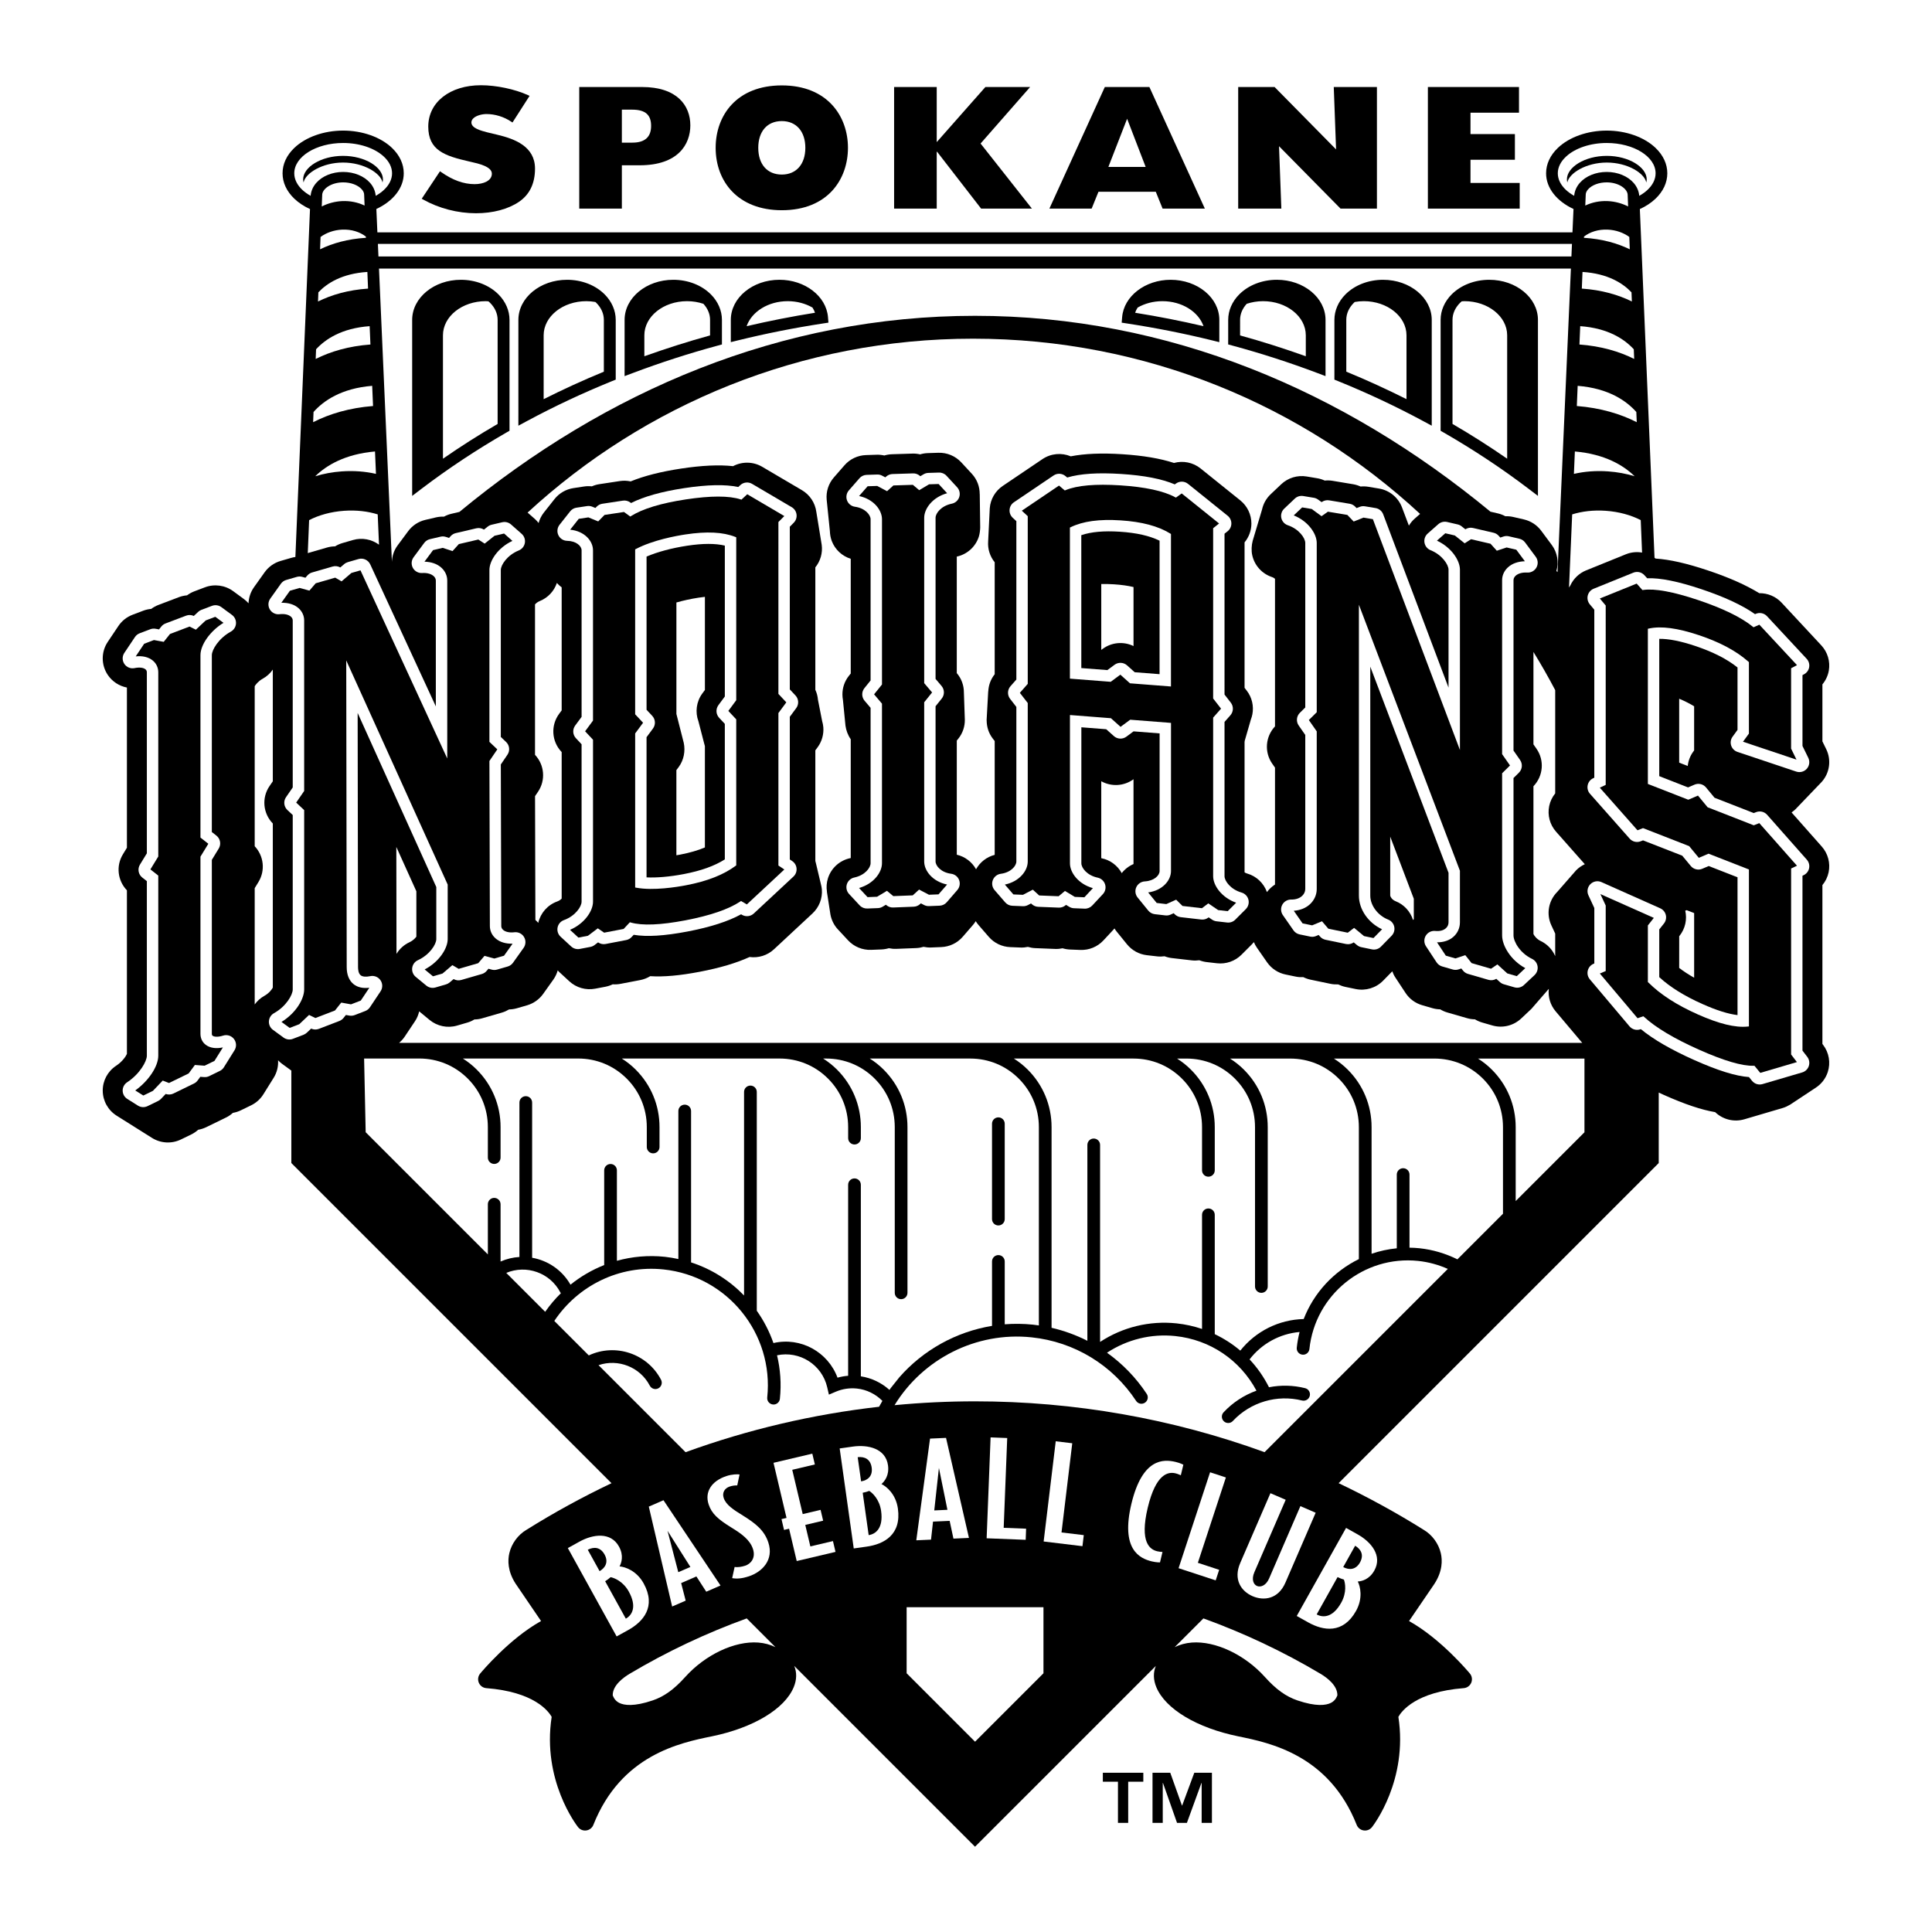 <?xml version="1.0" encoding="utf-8"?>
<!-- Generator: Adobe Illustrator 13.0.0, SVG Export Plug-In . SVG Version: 6.00 Build 14948)  -->
<!DOCTYPE svg PUBLIC "-//W3C//DTD SVG 1.0//EN" "http://www.w3.org/TR/2001/REC-SVG-20010904/DTD/svg10.dtd">
<svg version="1.0" id="Layer_1" xmlns="http://www.w3.org/2000/svg" xmlns:xlink="http://www.w3.org/1999/xlink" x="0px" y="0px"
	 width="192.756px" height="192.756px" viewBox="0 0 192.756 192.756" enable-background="new 0 0 192.756 192.756"
	 xml:space="preserve">
<g>
	<polygon fill-rule="evenodd" clip-rule="evenodd" fill="#FFFFFF" points="0,0 192.756,0 192.756,192.756 0,192.756 0,0 	"/>
	<path fill-rule="evenodd" clip-rule="evenodd" d="M178.62,110.203C178.592,110.223,178.649,110.186,178.62,110.203L178.62,110.203
		L178.62,110.203z"/>
	<path fill-rule="evenodd" clip-rule="evenodd" d="M181.822,104.154V88.306c0.306-0.367,0.521-0.805,0.621-1.284
		c0.188-0.912-0.063-1.86-0.683-2.559l-3.014-3.406c0.188-0.131,0.364-0.279,0.52-0.455L181.761,78
		c0.793-0.897,0.967-2.18,0.442-3.255l-0.381-0.777v-5.687c0.326-0.395,0.552-0.867,0.641-1.383
		c0.154-0.908-0.122-1.836-0.753-2.512l-3.958-4.255c-0.586-0.63-1.401-0.959-2.227-0.948c-1.335-0.818-3.026-1.568-5.127-2.271
		c-2.106-0.706-3.809-1.093-5.216-1.183c-0.035-0.028-0.075-0.05-0.11-0.077c-0.737-17.599-1.299-30.894-1.464-34.793
		c0.602-0.274,1.133-0.623,1.564-1.035c0.768-0.733,1.173-1.608,1.176-2.529c0.001-0.922-0.402-1.797-1.167-2.532
		c-1.129-1.084-2.95-1.732-4.873-1.734c-1.922-0.001-3.746,0.645-4.879,1.728c-0.768,0.733-1.173,1.608-1.175,2.53
		c-0.002,1.49,1.088,2.802,2.735,3.564c-0.025,0.577-0.061,1.359-0.104,2.331H37.652c-0.042-0.972-0.078-1.754-0.103-2.331
		c1.646-0.763,2.737-2.075,2.734-3.564c0-0.921-0.407-1.796-1.174-2.53c-1.133-1.083-2.957-1.729-4.878-1.728
		c-1.922,0.001-3.744,0.65-4.874,1.734c-0.764,0.734-1.168,1.61-1.166,2.532c0.001,0.921,0.407,1.796,1.174,2.529
		c0.432,0.413,0.965,0.761,1.564,1.035c-0.164,3.893-0.724,17.153-1.459,34.712c-0.139,0.02-0.276,0.047-0.412,0.087L28,55.964
		c-0.646,0.186-1.209,0.586-1.598,1.132l-1.059,1.487c-0.343,0.481-0.526,1.042-0.546,1.609c-0.139-0.158-0.294-0.302-0.467-0.429
		l-1.059-0.779c-0.816-0.6-1.882-0.745-2.83-0.386L19.382,59c-0.259,0.098-0.5,0.233-0.722,0.397
		c-0.271,0.024-0.542,0.081-0.801,0.179l-2.052,0.779c-0.257,0.098-0.499,0.231-0.719,0.395c-0.274,0.024-0.544,0.084-0.803,0.182
		l-1.059,0.402c-0.579,0.22-1.074,0.613-1.417,1.126l-1.06,1.583c-0.67,1.002-0.666,2.309,0.012,3.306
		c0.452,0.664,1.142,1.101,1.901,1.247v15.984l-0.399,0.654c-0.71,1.163-0.525,2.637,0.399,3.593v16.324
		c-0.098,0.227-0.448,0.766-1.074,1.178c-0.845,0.555-1.349,1.496-1.338,2.504c0.01,1.008,0.533,1.941,1.389,2.479l3.521,2.215
		c0.874,0.549,1.97,0.609,2.897,0.156l1.026-0.498c0.251-0.123,0.483-0.281,0.689-0.467c0.271-0.049,0.536-0.131,0.788-0.252
		l1.99-0.969c0.25-0.121,0.478-0.279,0.683-0.465c0.273-0.047,0.541-0.131,0.793-0.254l1.027-0.5
		c0.503-0.244,0.926-0.625,1.222-1.098l1.026-1.645c0.335-0.535,0.479-1.15,0.441-1.752c0.114,0.119,0.232,0.234,0.367,0.332
		l0.957,0.697v9.225l31.943,31.943c-2.908,1.383-5.745,2.936-8.492,4.656c-0.834,0.492-1.478,1.365-1.701,2.324
		c-0.164,0.699-0.186,1.799,0.636,3.059c0.004,0.006,1.125,1.65,2.529,3.713c-3.165,1.76-5.936,5.074-6.075,5.24
		c-0.212,0.256-0.264,0.609-0.134,0.916c0.129,0.307,0.419,0.514,0.75,0.539c4.75,0.369,6.184,2.273,6.518,2.867
		c-0.974,6.328,2.484,10.811,2.634,11.002c0.197,0.25,0.512,0.375,0.827,0.328s0.582-0.256,0.698-0.553
		c2.769-6.984,8.653-8.189,11.814-8.834c4.14-0.848,7.274-2.73,8.178-4.91c0.308-0.742,0.318-1.477,0.048-2.117l18.039,18.039
		l18.04-18.039c-0.271,0.641-0.261,1.375,0.047,2.117c0.905,2.18,4.038,4.062,8.178,4.91c3.162,0.645,9.046,1.85,11.814,8.834
		c0.117,0.297,0.383,0.506,0.698,0.553c0.314,0.047,0.63-0.078,0.827-0.328c0.149-0.191,3.608-4.676,2.634-11.006
		c0.322-0.574,1.75-2.494,6.519-2.863c0.331-0.025,0.62-0.232,0.75-0.539s0.079-0.66-0.134-0.916
		c-0.139-0.166-2.907-3.477-6.071-5.238l2.523-3.699c0.832-1.275,0.81-2.375,0.646-3.074c-0.223-0.959-0.866-1.832-1.7-2.324
		c-2.749-1.723-5.588-3.273-8.497-4.66l31.939-31.939v-7.031c0.179,0.084,0.359,0.166,0.546,0.25
		c2.053,0.914,3.711,1.471,5.084,1.703c0.765,0.736,1.875,1.018,2.912,0.713l3.84-1.131c0.247-0.072,0.53-0.211,0.744-0.34
		l2.506-1.658c0.575-0.365,1.013-0.916,1.23-1.576c0.304-0.928,0.132-1.943-0.462-2.719L181.822,104.154L181.822,104.154
		L181.822,104.154L181.822,104.154z M27.218,77.951l-0.323,0.469c-0.805,1.169-0.661,2.732,0.323,3.74v16.374
		c-0.094,0.182-0.376,0.564-0.85,0.826c-0.384,0.213-0.705,0.508-0.956,0.852V88.609l0.375-0.612
		c0.704-1.153,0.529-2.611-0.375-3.568V68.465c0.101-0.173,0.37-0.514,0.801-0.75c0.409-0.225,0.748-0.54,1.005-0.91V77.951
		L27.218,77.951L27.218,77.951L27.218,77.951z M144.917,31.914c0-0.62,0.262-1.21,0.757-1.706c0.051-0.051,0.107-0.097,0.162-0.145
		c0.091-0.005,0.179-0.016,0.272-0.016c2.354,0,4.263,1.525,4.263,3.407c0,0.999,0,6.815,0,12.311
		c-1.753-1.215-3.575-2.376-5.454-3.468V31.914L144.917,31.914L144.917,31.914L144.917,31.914z M134.319,31.914
		c0-0.62,0.263-1.21,0.758-1.706c0.028-0.028,0.061-0.053,0.089-0.08c0.29-0.051,0.588-0.081,0.896-0.081
		c2.355,0,4.264,1.525,4.264,3.407c0,0.631,0,3.187,0,6.368c-1.951-0.979-3.958-1.899-6.006-2.74V31.914L134.319,31.914
		L134.319,31.914L134.319,31.914z M123.723,31.914c0-0.579,0.23-1.13,0.663-1.604c0.502-0.167,1.053-0.262,1.631-0.262
		c2.354,0,4.263,1.525,4.263,3.407c0,0.302,0,1.048,0,2.088c-2.162-0.771-4.357-1.472-6.557-2.078V31.914L123.723,31.914
		L123.723,31.914L123.723,31.914z M113.503,30.686c0.696-0.399,1.544-0.638,2.467-0.638c1.96,0,3.606,1.056,4.105,2.495
		c-2.231-0.52-4.517-0.972-6.825-1.34C113.312,31.022,113.399,30.85,113.503,30.686L113.503,30.686L113.503,30.686L113.503,30.686z
		 M78.595,30.048c0.923,0,1.771,0.239,2.467,0.638c0.104,0.164,0.191,0.336,0.252,0.517c-2.309,0.368-4.594,0.82-6.824,1.34
		C74.989,31.104,76.636,30.048,78.595,30.048L78.595,30.048L78.595,30.048L78.595,30.048z M64.287,33.455
		c0-1.882,1.908-3.407,4.262-3.407c0.579,0,1.128,0.095,1.63,0.262c0.433,0.474,0.664,1.025,0.664,1.604v1.551
		c-2.2,0.606-4.395,1.307-6.556,2.078C64.287,34.502,64.287,33.756,64.287,33.455L64.287,33.455L64.287,33.455L64.287,33.455z
		 M54.24,33.455c0-1.882,1.908-3.407,4.263-3.407c0.308,0,0.606,0.03,0.895,0.081c0.03,0.027,0.062,0.051,0.09,0.08
		c0.496,0.496,0.758,1.085,0.758,1.706v5.169c-2.048,0.841-4.055,1.762-6.006,2.74C54.24,36.641,54.24,34.085,54.24,33.455
		L54.24,33.455L54.24,33.455L54.24,33.455z M44.194,33.455c0-1.882,1.909-3.407,4.263-3.407c0.093,0,0.182,0.011,0.273,0.016
		c0.054,0.048,0.111,0.094,0.162,0.145c0.495,0.496,0.757,1.085,0.757,1.706v10.383c-1.88,1.092-3.702,2.253-5.455,3.468
		C44.194,40.27,44.194,34.454,44.194,33.455L44.194,33.455L44.194,33.455L44.194,33.455z M167.533,69.712
		c0.56,0.236,1.055,0.487,1.491,0.754l-0.001,4.406l-0.095,0.13c-0.308,0.423-0.489,0.915-0.544,1.421l-0.852-0.333V69.712
		L167.533,69.712L167.533,69.712L167.533,69.712z M169.024,97.547c-0.558-0.314-1.052-0.638-1.491-0.974l0.002-3.165l0.044-0.055
		c0.555-0.704,0.76-1.622,0.559-2.495c0.047-0.015,0.096-0.031,0.144-0.049l0.743,0.29V97.547L169.024,97.547L169.024,97.547z"/>
	<path fill-rule="evenodd" clip-rule="evenodd" d="M49.608,13.441l-0.981-0.235c-0.638-0.166-1.595-0.413-1.595-0.988
		c0-0.146,0.061-0.281,0.181-0.401c0.302-0.302,0.896-0.439,1.32-0.439c0.858,0,1.736,0.27,2.472,0.76l0.125,0.084l0.082-0.127
		l1.532-2.388l0.092-0.144l-0.156-0.071c-1.323-0.601-3.166-0.988-4.697-0.988c-3.094,0-5.255,1.695-5.255,4.124
		c0,2.375,1.632,2.924,4.122,3.491l0.123,0.028c0.785,0.177,2.1,0.474,2.1,1.179c0,0.722-0.862,1.046-1.718,1.046
		c-1.094,0-2.184-0.393-3.333-1.199l-0.124-0.088l-0.084,0.127l-1.65,2.482l-0.089,0.133l0.139,0.078
		c1.576,0.884,3.451,1.37,5.279,1.37c1.679,0,3.202-0.405,4.287-1.141c1.06-0.72,1.598-1.835,1.598-3.312
		C53.377,14.614,51.363,13.855,49.608,13.441L49.608,13.441L49.608,13.441z"/>
	<path fill-rule="evenodd" clip-rule="evenodd" d="M57.792,8.681h6.262c3.522,0,4.821,1.868,4.821,3.825
		c0,1.886-1.21,3.984-5.053,3.984h-1.779v4.323h-4.251V8.681L57.792,8.681L57.792,8.681L57.792,8.681z M63.093,14.231
		c1.334,0,1.868-0.64,1.868-1.672c0-1.049-0.516-1.619-1.886-1.619h-1.032v3.291H63.093L63.093,14.231L63.093,14.231z"/>
	<path fill-rule="evenodd" clip-rule="evenodd" d="M78.001,8.521c4.571,0,6.6,3.095,6.6,6.226c0,3.096-1.974,6.227-6.6,6.227
		c-4.376,0-6.6-2.865-6.6-6.227C71.401,11.528,73.482,8.521,78.001,8.521L78.001,8.521L78.001,8.521L78.001,8.521z M78.001,17.416
		c1.44,0,2.348-1.032,2.348-2.668s-0.908-2.668-2.348-2.668c-1.458,0-2.349,1.032-2.349,2.668S76.542,17.416,78.001,17.416
		L78.001,17.416L78.001,17.416z"/>
	<polygon fill-rule="evenodd" clip-rule="evenodd" points="89.205,8.681 93.457,8.681 93.457,14.178 98.312,8.681 102.777,8.681 
		97.832,14.32 102.955,20.813 97.886,20.813 93.492,15.139 93.457,15.139 93.457,20.813 89.205,20.813 89.205,8.681 89.205,8.681 	
		"/>
	<polygon fill-rule="evenodd" clip-rule="evenodd" points="123.535,8.681 127.165,8.681 133.301,14.908 133.07,8.681 137.376,8.681 
		137.376,20.813 133.746,20.813 127.608,14.587 127.84,20.813 123.535,20.813 123.535,8.681 123.535,8.681 	"/>
	<polygon fill-rule="evenodd" clip-rule="evenodd" points="142.46,8.681 151.55,8.681 151.55,11.243 146.711,11.243 146.711,13.378 
		151.142,13.378 151.142,15.939 146.711,15.939 146.711,18.252 151.621,18.252 151.621,20.813 142.46,20.813 142.46,8.681 
		142.46,8.681 	"/>
	<path fill-rule="evenodd" clip-rule="evenodd" d="M115.992,20.813h4.216l-5.533-12.132h-4.447l-5.531,12.132h4.216l0.681-1.68
		h5.719L115.992,20.813L115.992,20.813L115.992,20.813L115.992,20.813z M112.452,11.848l1.85,4.804h-3.718L112.452,11.848
		L112.452,11.848L112.452,11.848z"/>
	<polygon fill-rule="evenodd" clip-rule="evenodd" fill="#FFFFFF" points="90.455,160.352 90.455,166.943 97.281,173.77 
		104.107,166.943 104.107,160.352 90.455,160.352 90.455,160.352 	"/>
	<path fill-rule="evenodd" clip-rule="evenodd" fill="#FFFFFF" d="M123.744,134.752c1.539-1.934,3.846-3.092,6.325-3.152
		c1.024-2.643,3.021-4.76,5.505-5.98v-13.166c0-1.826-0.711-3.545-2.004-4.836c-1.292-1.293-3.01-2.004-4.838-2.004h-6.012
		c0.494,0.314,0.962,0.682,1.387,1.107c1.531,1.531,2.375,3.566,2.375,5.732v15.9c0,0.35-0.284,0.635-0.635,0.635
		c-0.35,0-0.634-0.285-0.634-0.635v-15.9c0-1.826-0.712-3.545-2.004-4.836c-1.293-1.293-3.01-2.004-4.837-2.004h-0.938
		c0.495,0.314,0.962,0.682,1.387,1.107c1.531,1.531,2.376,3.566,2.376,5.732v4.312c0,0.35-0.284,0.635-0.636,0.635
		c-0.35,0-0.634-0.285-0.634-0.635v-4.312c0-1.826-0.712-3.545-2.004-4.836c-1.292-1.293-3.01-2.004-4.837-2.004h-11.933
		c0.494,0.314,0.962,0.682,1.387,1.107c1.531,1.531,2.375,3.566,2.375,5.732v20.023c1.248,0.287,2.446,0.725,3.572,1.297v-19.545
		c0-0.35,0.283-0.635,0.634-0.635s0.635,0.285,0.635,0.635v19.656c2.251-1.477,4.934-2.133,7.629-1.85
		c0.88,0.094,1.73,0.283,2.542,0.557v-11.387c0-0.35,0.284-0.633,0.634-0.633c0.352,0,0.636,0.283,0.636,0.633v11.906
		C122.114,133.549,122.974,134.096,123.744,134.752L123.744,134.752L123.744,134.752z"/>
	<path fill-rule="evenodd" clip-rule="evenodd" fill="#FFFFFF" d="M143.11,105.613h-10.029c0.495,0.314,0.961,0.682,1.386,1.107
		c1.533,1.531,2.376,3.566,2.376,5.732v12.637c0.804-0.277,1.647-0.461,2.515-0.547v-7.354c0-0.352,0.284-0.635,0.635-0.635
		s0.634,0.283,0.634,0.635v7.293c0.331,0.004,0.665,0.021,1.001,0.057c1.325,0.141,2.602,0.523,3.777,1.107l4.548-4.549v-8.645
		c0-1.826-0.711-3.545-2.003-4.836C146.656,106.324,144.938,105.613,143.11,105.613L143.11,105.613L143.11,105.613z"/>
	<path fill-rule="evenodd" clip-rule="evenodd" fill="#FFFFFF" d="M48.673,120.148c0-0.35,0.284-0.635,0.634-0.635
		c0.351,0,0.635,0.285,0.635,0.635v5.715c0.61-0.268,1.246-0.416,1.881-0.453V110c0-0.35,0.284-0.635,0.634-0.635
		c0.35,0,0.634,0.285,0.634,0.635v15.486c1.562,0.273,2.987,1.217,3.827,2.686c1.012-0.814,2.144-1.477,3.362-1.957v-9.449
		c0-0.35,0.284-0.635,0.634-0.635c0.35,0,0.634,0.285,0.634,0.635v9.023c1.514-0.42,3.129-0.572,4.784-0.398
		c0.458,0.049,0.906,0.127,1.348,0.223v-14.768c0-0.352,0.284-0.635,0.635-0.635c0.35,0,0.634,0.283,0.634,0.635v15.104
		c2.043,0.658,3.845,1.811,5.286,3.301v-20.309c0-0.35,0.284-0.633,0.635-0.633c0.35,0,0.634,0.283,0.634,0.633v21.832
		c0.697,0.984,1.26,2.068,1.662,3.223c2.724-0.629,5.447,0.896,6.393,3.453c0.346-0.098,0.701-0.16,1.06-0.188v-19.057
		c0-0.352,0.284-0.635,0.634-0.635c0.351,0,0.634,0.283,0.634,0.635v19.111c1.075,0.166,2.065,0.645,2.854,1.355l0.123-0.176
		l0.863-1.082c2.375-2.711,5.654-4.543,9.248-5.129v-6.428c0-0.35,0.282-0.635,0.634-0.635c0.351,0,0.634,0.285,0.634,0.635v6.27
		c0.927-0.072,1.867-0.064,2.815,0.035c0.198,0.021,0.395,0.051,0.591,0.078v-19.787c0-1.826-0.712-3.545-2.004-4.836
		c-1.292-1.293-3.01-2.004-4.837-2.004h-10.03c0.495,0.314,0.961,0.682,1.386,1.107c1.532,1.531,2.375,3.566,2.375,5.732v16.535
		c0,0.35-0.284,0.633-0.634,0.633c-0.35,0-0.634-0.283-0.634-0.633v-16.535c0-1.826-0.712-3.545-2.004-4.836
		c-1.293-1.293-3.01-2.004-4.838-2.004h-0.303c0.495,0.314,0.961,0.682,1.387,1.107c1.531,1.531,2.375,3.566,2.375,5.732v1.1
		c0,0.352-0.284,0.635-0.634,0.635c-0.35,0-0.634-0.283-0.634-0.635v-1.1c0-1.826-0.712-3.545-2.004-4.836
		c-1.292-1.293-3.01-2.004-4.837-2.004H62.038c0.495,0.314,0.961,0.682,1.387,1.107c1.532,1.531,2.375,3.566,2.375,5.732v1.988
		c0,0.348-0.284,0.633-0.634,0.633c-0.351,0-0.635-0.285-0.635-0.633v-1.988c0-1.826-0.711-3.545-2.003-4.836
		c-1.292-1.293-3.01-2.004-4.837-2.004H46.18c0.495,0.314,0.962,0.682,1.387,1.107c1.531,1.531,2.375,3.566,2.375,5.732v3.043
		c0,0.352-0.284,0.635-0.635,0.635c-0.35,0-0.634-0.283-0.634-0.635v-3.043c0-1.826-0.711-3.545-2.003-4.836
		c-1.292-1.293-3.01-2.004-4.837-2.004h-5.506l0.156,7.355l12.191,12.191V120.148L48.673,120.148L48.673,120.148L48.673,120.148z
		 M98.974,112.113c0-0.35,0.282-0.633,0.634-0.633c0.351,0,0.634,0.283,0.634,0.633v9.516c0,0.35-0.283,0.635-0.634,0.635
		c-0.352,0-0.634-0.285-0.634-0.635V112.113L98.974,112.113L98.974,112.113z"/>
	<path fill-rule="evenodd" clip-rule="evenodd" fill="#FFFFFF" d="M147.459,105.613c0.495,0.314,0.962,0.682,1.387,1.107
		c1.531,1.531,2.375,3.566,2.375,5.732v7.377l6.861-6.861v-7.355H147.459L147.459,105.613L147.459,105.613z"/>
	<path fill-rule="evenodd" clip-rule="evenodd" fill="#FFFFFF" d="M50.51,126.998l3.882,3.881c0.465-0.668,0.99-1.289,1.567-1.854
		c-0.021-0.027-0.042-0.057-0.058-0.088l0,0C54.875,126.975,52.516,126.154,50.51,126.998L50.51,126.998L50.51,126.998z"/>
	<path fill-rule="evenodd" clip-rule="evenodd" fill="#FFFFFF" d="M65.952,137.658c0.163,0.311,0.042,0.693-0.268,0.855
		c-0.311,0.164-0.694,0.043-0.856-0.268l0,0c-0.979-1.873-3.171-2.703-5.112-2.043l8.683,8.684
		c6.219-2.262,12.696-3.783,19.307-4.533c0.106-0.199,0.217-0.395,0.331-0.588c-0.675-0.678-1.565-1.127-2.544-1.23
		c-0.715-0.076-1.44,0.033-2.097,0.312l-0.696,0.295l-0.17-0.736c-0.52-2.252-2.754-3.664-5.005-3.188
		c0.333,1.387,0.442,2.848,0.284,4.344c-0.036,0.348-0.349,0.602-0.697,0.564c-0.349-0.037-0.602-0.35-0.565-0.697l0,0
		c0.67-6.375-3.971-12.107-10.346-12.777c-4.447-0.469-8.577,1.652-10.897,5.139l3.44,3.439
		C61.392,133.988,64.583,135.041,65.952,137.658L65.952,137.658L65.952,137.658z"/>
	<path fill-rule="evenodd" clip-rule="evenodd" fill="#FFFFFF" d="M97.285,139.811c9.922,0,19.686,1.729,28.881,5.072L144.45,126.6
		c-0.932-0.414-1.927-0.689-2.955-0.797c-5.417-0.57-10.286,3.373-10.855,8.789c-0.036,0.348-0.351,0.602-0.697,0.564
		c-0.349-0.037-0.602-0.35-0.565-0.697c0.057-0.537,0.152-1.059,0.281-1.566c-1.969,0.172-3.777,1.16-4.99,2.734
		c0.766,0.814,1.417,1.746,1.938,2.779c1.176-0.229,2.406-0.209,3.606,0.092c0.341,0.084,0.548,0.428,0.463,0.77
		c-0.085,0.338-0.429,0.545-0.769,0.461c-2.499-0.623-5.145,0.16-6.906,2.043c-0.237,0.258-0.64,0.27-0.896,0.031
		c-0.255-0.24-0.269-0.641-0.029-0.896c0.922-0.988,2.052-1.717,3.281-2.16c-1.637-3.061-4.625-5.084-8.102-5.449
		c-2.408-0.252-4.8,0.342-6.809,1.662c1.541,1.1,2.89,2.482,3.963,4.109c0.193,0.293,0.112,0.688-0.181,0.879
		c-0.293,0.193-0.687,0.113-0.878-0.18c-2.362-3.584-6.162-5.895-10.426-6.342c-5.548-0.584-10.857,2.164-13.675,6.768
		C91.911,139.939,94.592,139.811,97.285,139.811L97.285,139.811L97.285,139.811z"/>
	<path fill-rule="evenodd" clip-rule="evenodd" fill="#FFFFFF" d="M62.824,166.99c-0.654,0.389-1.719,1.178-1.691,2.166
		c0.137,0.346,0.35,0.594,0.657,0.746c0.48,0.238,1.449,0.387,3.335-0.254c1.136-0.385,2.134-1.104,3.235-2.33
		c2.008-2.234,4.938-3.617,7.293-3.441c0.628,0.049,1.199,0.207,1.713,0.459l-2.867-2.867
		C70.469,162.93,66.557,164.77,62.824,166.99L62.824,166.99L62.824,166.99z"/>
	<path fill-rule="evenodd" clip-rule="evenodd" fill="#FFFFFF" d="M131.739,166.99c-3.732-2.221-7.645-4.061-11.675-5.521
		l-2.867,2.867c0.513-0.252,1.084-0.41,1.713-0.459c2.354-0.176,5.285,1.207,7.293,3.441c1.102,1.227,2.099,1.945,3.234,2.33
		c1.887,0.641,2.854,0.492,3.335,0.254c0.308-0.152,0.521-0.4,0.657-0.746C133.458,168.168,132.395,167.379,131.739,166.99
		L131.739,166.99L131.739,166.99z"/>
	<path fill-rule="evenodd" clip-rule="evenodd" fill="#FFFFFF" d="M156.836,24.333H37.703c0.018,0.396,0.036,0.811,0.055,1.253
		h119.023C156.8,25.143,156.819,24.729,156.836,24.333L156.836,24.333L156.836,24.333z"/>
	<path fill-rule="evenodd" clip-rule="evenodd" fill="#FFFFFF" d="M37.133,38.495c-3.095,0.249-4.871,1.502-5.851,2.61
		c-0.014,0.336-0.028,0.675-0.042,1.016c1.622-0.823,3.602-1.425,5.979-1.613C37.19,39.827,37.162,39.156,37.133,38.495
		L37.133,38.495L37.133,38.495z"/>
	<path fill-rule="evenodd" clip-rule="evenodd" fill="#FFFFFF" d="M36.958,34.372c-0.027-0.623-0.052-1.233-0.078-1.831
		c-2.802,0.203-4.43,1.308-5.345,2.308c-0.013,0.317-0.026,0.64-0.039,0.963C32.979,35.07,34.788,34.532,36.958,34.372
		L36.958,34.372L36.958,34.372z"/>
	<path fill-rule="evenodd" clip-rule="evenodd" fill="#FFFFFF" d="M36.503,23.605c-0.595-0.467-1.438-0.739-2.376-0.695
		c-0.823,0.039-1.571,0.312-2.145,0.731c-0.016,0.399-0.032,0.808-0.048,1.231c1.244-0.604,2.758-1.034,4.573-1.146
		C36.506,23.685,36.505,23.646,36.503,23.605L36.503,23.605L36.503,23.605z"/>
	<path fill-rule="evenodd" clip-rule="evenodd" fill="#FFFFFF" d="M36.721,28.793c-0.023-0.567-0.047-1.124-0.069-1.661
		c-2.538,0.162-4.035,1.132-4.888,2.033c-0.012,0.301-0.024,0.605-0.036,0.914C33.084,29.411,34.737,28.928,36.721,28.793
		L36.721,28.793L36.721,28.793z"/>
	<path fill-rule="evenodd" clip-rule="evenodd" fill="#FFFFFF" d="M37.51,47.279c-0.033-0.755-0.065-1.499-0.096-2.235
		c-2.984,0.261-4.839,1.375-5.963,2.471c0.833-0.253,1.722-0.42,2.651-0.485C35.296,46.946,36.449,47.035,37.51,47.279L37.51,47.279
		L37.51,47.279z"/>
	<path fill-rule="evenodd" clip-rule="evenodd" fill="#FFFFFF" d="M34.127,20.064c0.812-0.037,1.575,0.124,2.248,0.443
		c-0.015-0.375-0.03-0.739-0.044-1.08c0-0.177-0.078-0.355-0.231-0.53c-0.38-0.434-1.094-0.703-1.863-0.702
		c-1.198,0.001-2.092,0.653-2.092,1.265c-0.014,0.359-0.028,0.743-0.044,1.138C32.719,20.288,33.403,20.098,34.127,20.064
		L34.127,20.064L34.127,20.064z"/>
	<path fill-rule="evenodd" clip-rule="evenodd" fill="#FFFFFF" d="M30.189,18.967c0.233,0.213,0.503,0.405,0.803,0.572
		c0.036-0.454,0.22-0.902,0.556-1.286c0.598-0.687,1.603-1.097,2.687-1.098c1.083-0.001,2.089,0.408,2.69,1.093
		c0.337,0.385,0.522,0.834,0.559,1.289c0.302-0.168,0.574-0.361,0.807-0.576c0.541-0.5,0.826-1.079,0.825-1.674
		s-0.288-1.174-0.831-1.673c-0.918-0.846-2.433-1.349-4.052-1.348c-2.69,0.002-4.875,1.36-4.873,3.027
		C29.36,17.889,29.647,18.467,30.189,18.967L30.189,18.967L30.189,18.967z"/>
	<path fill-rule="evenodd" clip-rule="evenodd" d="M34.226,16.218c2.067,0,3.763,1.061,3.939,1.987
		c0.025-0.101,0.042-0.202,0.042-0.305c0-1.215-1.783-2.349-3.981-2.349c-2.199,0-3.981,1.133-3.981,2.349
		c0,0.104,0.018,0.205,0.043,0.305C30.463,17.279,32.158,16.218,34.226,16.218L34.226,16.218L34.226,16.218z"/>
	<path fill-rule="evenodd" clip-rule="evenodd" fill="#FFFFFF" d="M157.405,38.495c3.096,0.249,4.87,1.502,5.852,2.61
		c0.014,0.336,0.027,0.675,0.042,1.016c-1.621-0.823-3.603-1.425-5.979-1.613C157.35,39.827,157.377,39.156,157.405,38.495
		L157.405,38.495L157.405,38.495z"/>
	<path fill-rule="evenodd" clip-rule="evenodd" fill="#FFFFFF" d="M157.581,34.372c0.026-0.623,0.053-1.233,0.078-1.831
		c2.801,0.203,4.43,1.308,5.344,2.308c0.014,0.317,0.025,0.64,0.04,0.963C161.561,35.07,159.751,34.532,157.581,34.372
		L157.581,34.372L157.581,34.372z"/>
	<path fill-rule="evenodd" clip-rule="evenodd" fill="#FFFFFF" d="M158.036,23.605c0.594-0.467,1.438-0.739,2.375-0.695
		c0.822,0.039,1.572,0.312,2.145,0.731c0.017,0.399,0.033,0.808,0.048,1.231c-1.244-0.604-2.758-1.034-4.573-1.146
		C158.032,23.685,158.033,23.646,158.036,23.605L158.036,23.605L158.036,23.605z"/>
	<path fill-rule="evenodd" clip-rule="evenodd" fill="#FFFFFF" d="M157.818,28.793c0.023-0.567,0.048-1.124,0.069-1.661
		c2.538,0.163,4.034,1.133,4.888,2.034c0.013,0.301,0.024,0.605,0.037,0.914C161.454,29.411,159.802,28.928,157.818,28.793
		L157.818,28.793L157.818,28.793z"/>
	<path fill-rule="evenodd" clip-rule="evenodd" fill="#FFFFFF" d="M157.029,47.279c0.033-0.755,0.064-1.499,0.096-2.235
		c2.983,0.261,4.841,1.375,5.963,2.471c-0.832-0.253-1.721-0.42-2.65-0.485C159.242,46.946,158.091,47.035,157.029,47.279
		L157.029,47.279L157.029,47.279z"/>
	<path fill-rule="evenodd" clip-rule="evenodd" fill="#FFFFFF" d="M160.411,20.064c-0.812-0.037-1.574,0.124-2.247,0.443
		c0.016-0.375,0.03-0.739,0.045-1.08c0-0.177,0.077-0.355,0.229-0.53c0.38-0.434,1.095-0.703,1.865-0.702
		c1.197,0.001,2.091,0.653,2.091,1.265c0.014,0.359,0.028,0.743,0.044,1.138C161.82,20.288,161.136,20.098,160.411,20.064
		L160.411,20.064L160.411,20.064z"/>
	<path fill-rule="evenodd" clip-rule="evenodd" fill="#FFFFFF" d="M164.35,18.967c-0.231,0.213-0.503,0.405-0.803,0.572
		c-0.036-0.454-0.221-0.902-0.556-1.286c-0.599-0.687-1.603-1.097-2.688-1.098c-1.083-0.001-2.089,0.408-2.689,1.093
		c-0.336,0.385-0.521,0.834-0.558,1.289c-0.303-0.168-0.574-0.361-0.808-0.576c-0.54-0.5-0.826-1.079-0.826-1.674
		c0.002-0.595,0.289-1.174,0.832-1.673c0.918-0.846,2.433-1.349,4.053-1.348c2.689,0.002,4.875,1.36,4.872,3.027
		C165.179,17.889,164.892,18.467,164.35,18.967L164.35,18.967L164.35,18.967z"/>
	<path fill-rule="evenodd" clip-rule="evenodd" d="M160.312,16.218c-2.068,0-3.763,1.061-3.938,1.987
		c-0.026-0.101-0.043-0.202-0.043-0.305c0-1.215,1.781-2.349,3.98-2.349s3.982,1.133,3.982,2.349c0,0.104-0.019,0.205-0.043,0.305
		C164.076,17.279,162.381,16.218,160.312,16.218L160.312,16.218L160.312,16.218z"/>
	<path fill-rule="evenodd" clip-rule="evenodd" d="M141.638,157.035l-6.991,10.246c-0.431-0.672-1.104-1.287-1.998-1.82
		c-10.785-6.414-23.014-9.805-35.367-9.805c-12.353,0-24.582,3.391-35.367,9.805c-0.894,0.533-1.566,1.148-1.999,1.818
		l-6.982-10.244c-0.375-0.574-0.506-1.139-0.383-1.668c0.136-0.582,0.551-1.006,0.894-1.209c13.136-8.229,28.29-12.57,43.841-12.57
		c15.552,0,30.706,4.342,43.822,12.559c0.361,0.215,0.777,0.639,0.913,1.221C142.144,155.895,142.012,156.461,141.638,157.035
		L141.638,157.035L141.638,157.035z"/>
	<path fill-rule="evenodd" clip-rule="evenodd" fill="#FFFFFF" d="M62.659,162.639l-1.138,0.627l-4.868-8.814l1.165-0.645
		c1.343-0.742,3.118-0.992,3.938,0.494c0.492,0.889,0.251,1.619,0.057,1.98c0.522,0.037,1.691,0.406,2.404,1.695
		C65.496,160.295,64.18,161.799,62.659,162.639L62.659,162.639L62.659,162.639L62.659,162.639z M58.642,154.619l1.179,2.135
		c0.597-0.346,0.899-0.93,0.496-1.66C59.913,154.363,59.284,154.293,58.642,154.619L58.642,154.619L58.642,154.619L58.642,154.619z
		 M60.921,157.354c-0.104,0.102-0.408,0.33-0.545,0.406l2.062,3.734c0.617-0.342,1.138-1.18,0.299-2.699
		C62.169,157.768,61.281,157.422,60.921,157.354L60.921,157.354L60.921,157.354z"/>
	<path fill-rule="evenodd" clip-rule="evenodd" fill="#FFFFFF" d="M70.463,158.805l-0.984-1.523l-1.521,0.662l0.453,1.752
		l-1.351,0.586l-2.329-9.967l1.465-0.637l5.69,8.508L70.463,158.805L70.463,158.805L70.463,158.805L70.463,158.805z M66.599,152.73
		l1.074,4.127l1.207-0.523L66.599,152.73L66.599,152.73L66.599,152.73z"/>
	<path fill-rule="evenodd" clip-rule="evenodd" fill="#FFFFFF" d="M74.706,157.273c-0.639,0.211-1.166,0.264-1.657,0.178
		l0.243-1.111c0.294,0.041,0.675-0.004,1.062-0.131c0.535-0.178,1.07-0.752,0.768-1.67c-0.299-0.904-1.126-1.51-2.118-2.115
		c-1.367-0.84-1.997-1.402-2.304-2.332c-0.414-1.25,0.299-2.338,1.771-2.824c0.565-0.188,1.124-0.193,1.316-0.16l-0.232,1.094
		c-0.232-0.006-0.458,0.014-0.755,0.111c-0.49,0.162-0.774,0.6-0.599,1.133c0.225,0.682,0.925,1.152,1.917,1.758
		c1.31,0.818,2.142,1.49,2.539,2.691C77.23,155.629,76.044,156.832,74.706,157.273L74.706,157.273L74.706,157.273z"/>
	<polygon fill-rule="evenodd" clip-rule="evenodd" fill="#FFFFFF" points="79.489,155.746 78.727,152.521 78.224,152.641 
		77.97,151.561 78.472,151.443 77.173,145.945 81.044,145.031 81.298,146.109 79.043,146.643 80.087,151.061 81.87,150.639 
		82.125,151.719 80.342,152.141 80.849,154.285 83.104,153.754 83.359,154.832 79.489,155.746 79.489,155.746 	"/>
	<path fill-rule="evenodd" clip-rule="evenodd" fill="#FFFFFF" d="M86.465,154.307l-1.287,0.182l-1.404-9.977l1.318-0.186
		c1.52-0.213,3.268,0.188,3.504,1.867c0.142,1.008-0.344,1.604-0.654,1.871c0.474,0.223,1.435,0.984,1.641,2.443
		C89.952,153.131,88.186,154.064,86.465,154.307L86.465,154.307L86.465,154.307L86.465,154.307z M85.572,145.381l0.34,2.416
		c0.681-0.109,1.172-0.547,1.056-1.373C86.852,145.596,86.289,145.305,85.572,145.381L85.572,145.381L85.572,145.381L85.572,145.381
		z M86.726,148.748c-0.133,0.059-0.499,0.164-0.654,0.186l0.595,4.225c0.698-0.098,1.483-0.695,1.241-2.414
		C87.745,149.582,87.038,148.943,86.726,148.748L86.726,148.748L86.726,148.748z"/>
	<path fill-rule="evenodd" clip-rule="evenodd" fill="#FFFFFF" d="M95.125,153.508l-0.378-1.771l-1.659,0.074l-0.2,1.799
		l-1.47,0.066l1.372-10.146l1.596-0.072l2.287,9.98L95.125,153.508L95.125,153.508L95.125,153.508L95.125,153.508z M93.676,146.455
		l-0.465,4.24l1.314-0.061L93.676,146.455L93.676,146.455L93.676,146.455z"/>
	<polygon fill-rule="evenodd" clip-rule="evenodd" fill="#FFFFFF" points="98.437,153.475 98.831,143.408 100.49,143.473 
		100.138,152.43 102.375,152.518 102.333,153.627 98.437,153.475 98.437,153.475 	"/>
	<polygon fill-rule="evenodd" clip-rule="evenodd" fill="#FFFFFF" points="104.125,153.795 105.331,143.797 106.979,143.994 
		105.907,152.893 108.129,153.16 107.997,154.262 104.125,153.795 104.125,153.795 	"/>
	<path fill-rule="evenodd" clip-rule="evenodd" fill="#FFFFFF" d="M114.922,155.781c-1.218-0.291-3.129-1.189-2.041-5.746
		c1.089-4.557,3.192-4.469,4.411-4.178c0.457,0.107,0.771,0.277,0.771,0.277l-0.252,1.053c-0.161-0.064-0.32-0.143-0.533-0.193
		c-0.701-0.168-1.942-0.021-2.768,3.43c-0.831,3.479,0.227,4.174,0.943,4.346c0.197,0.047,0.355,0.057,0.529,0.07l-0.249,1.041
		C115.734,155.881,115.379,155.891,114.922,155.781L114.922,155.781L114.922,155.781z"/>
	<polygon fill-rule="evenodd" clip-rule="evenodd" fill="#FFFFFF" points="117.587,156.459 120.73,146.889 122.307,147.406 
		119.51,155.922 121.637,156.621 121.29,157.674 117.587,156.459 117.587,156.459 	"/>
	<path fill-rule="evenodd" clip-rule="evenodd" fill="#FFFFFF" d="M124.966,159.25c-1.134-0.492-1.939-1.664-1.23-3.305l3.015-6.969
		l1.523,0.658l-3.124,7.221c-0.316,0.73-0.088,1.227,0.258,1.377c0.345,0.148,0.892-0.014,1.209-0.744l3.123-7.221l1.523,0.66
		l-3.016,6.969C127.538,159.537,126.115,159.746,124.966,159.25L124.966,159.25L124.966,159.25z"/>
	<path fill-rule="evenodd" clip-rule="evenodd" fill="#FFFFFF" d="M130.51,161.861l-1.134-0.635l4.922-8.787l1.16,0.65
		c1.338,0.748,2.488,2.123,1.659,3.604c-0.498,0.889-1.244,1.068-1.652,1.094c0.242,0.465,0.546,1.65-0.175,2.938
		C133.996,163.035,132.026,162.711,130.51,161.861L130.51,161.861L130.51,161.861L130.51,161.861z M135.203,154.217l-1.191,2.129
		c0.606,0.324,1.263,0.273,1.672-0.455C136.091,155.162,135.818,154.592,135.203,154.217L135.203,154.217L135.203,154.217
		L135.203,154.217z M134.082,157.596c-0.142-0.035-0.495-0.172-0.632-0.25l-2.085,3.723c0.615,0.346,1.603,0.346,2.449-1.17
		C134.389,158.875,134.213,157.938,134.082,157.596L134.082,157.596L134.082,157.596z"/>
	<path fill-rule="evenodd" clip-rule="evenodd" fill="#FFFFFF" d="M113.092,58.57c-0.559-0.134-1.213-0.226-1.959-0.274
		c-0.479-0.031-0.896-0.037-1.26-0.026v6.557l0.02,0.002l0.116-0.087c0.91-0.675,2.104-0.761,3.083-0.285V58.57L113.092,58.57
		L113.092,58.57z"/>
	<path fill-rule="evenodd" clip-rule="evenodd" fill="#FFFFFF" d="M111.916,87.112c0.309-0.398,0.714-0.707,1.175-0.905v-8.462
		c-0.955,0.702-2.215,0.759-3.218,0.201c0,3.105,0,6.421,0,7.672c0.017,0.004,0.031,0.009,0.049,0.014
		C110.782,85.812,111.502,86.361,111.916,87.112L111.916,87.112L111.916,87.112z"/>
	<path fill-rule="evenodd" clip-rule="evenodd" fill="#FFFFFF" d="M138.704,89.357c0.006,0.101,0.172,0.413,0.532,0.555
		c0.841,0.332,1.477,1.026,1.742,1.877c0.027-0.027,0.051-0.057,0.078-0.082v-2.039l-2.353-6.199V89.357L138.704,89.357
		L138.704,89.357z"/>
	<path fill-rule="evenodd" clip-rule="evenodd" fill="#FFFFFF" d="M53.365,51.78c0.138,0.122,0.259,0.259,0.371,0.401
		c0.104-0.373,0.277-0.729,0.526-1.044l1.059-1.34c0.468-0.593,1.144-0.985,1.893-1.099l1.059-0.161
		c0.258-0.039,0.52-0.042,0.776-0.014c0.237-0.103,0.487-0.178,0.746-0.217l2.052-0.311c0.361-0.055,0.724-0.04,1.074,0.035
		c1.346-0.551,3.014-0.974,5.045-1.282c2.062-0.312,3.772-0.392,5.172-0.239c0.899-0.475,2.002-0.469,2.91,0.065l3.959,2.329
		c0.789,0.464,1.319,1.264,1.438,2.168l0.537,3.291c0.106,0.808-0.128,1.617-0.636,2.245v12.214c0.146,0.315,0.232,0.649,0.261,0.99
		v0l0.417,2.129c0.059,0.194,0.101,0.417,0.119,0.618c0.053,0.688-0.133,1.405-0.568,1.995l-0.229,0.309v11.032
		c0.026,0.086,0.047,0.175,0.065,0.264l0.001-0.001l0.481,2.023c0.022,0.08,0.053,0.215,0.068,0.297
		c0.013,0.076,0.029,0.176,0.036,0.253c0.072,0.9-0.271,1.784-0.934,2.402l-3.841,3.576c-0.668,0.623-1.568,0.89-2.436,0.772
		c-1.317,0.602-2.959,1.089-4.971,1.474c-1.985,0.38-3.601,0.526-4.943,0.44c-0.303,0.186-0.638,0.318-0.993,0.387l-1.99,0.381
		c-0.252,0.047-0.506,0.061-0.757,0.043c-0.229,0.109-0.469,0.191-0.719,0.24l-1.028,0.195c-0.931,0.18-1.892-0.096-2.587-0.738
		l-1.027-0.947c-0.047-0.044-0.084-0.095-0.127-0.141c-0.091,0.319-0.23,0.627-0.43,0.909l-1.027,1.443
		c-0.389,0.545-0.952,0.943-1.597,1.133l-1.027,0.297c-0.253,0.072-0.513,0.109-0.773,0.115c-0.22,0.131-0.454,0.24-0.704,0.312
		l-1.99,0.576c-0.252,0.074-0.511,0.109-0.768,0.113c-0.222,0.135-0.458,0.244-0.709,0.314l-1.027,0.299
		c-0.948,0.275-1.972,0.062-2.732-0.564l-1.027-0.848c-0.004-0.002-0.007-0.006-0.012-0.012c-0.078,0.344-0.211,0.678-0.415,0.982
		l-1.027,1.539c-0.157,0.236-0.35,0.443-0.564,0.625h118.044l-2.658-3.152c-0.527-0.625-0.768-1.434-0.677-2.236
		c-0.02,0.018-0.033,0.037-0.051,0.055l-1.682,1.938l-1.026,0.967c-0.769,0.721-1.862,0.984-2.875,0.691l-1.028-0.297
		c-0.249-0.072-0.486-0.18-0.708-0.314c-0.258-0.004-0.515-0.039-0.768-0.111l-1.99-0.574c-0.251-0.072-0.488-0.18-0.71-0.312
		c-0.258-0.006-0.517-0.041-0.767-0.115l-1.027-0.297c-0.682-0.195-1.271-0.629-1.66-1.221l-1.027-1.559
		c-0.126-0.191-0.22-0.395-0.297-0.603l-0.914,0.935c-0.71,0.725-1.744,1.041-2.74,0.834l-1.027-0.213
		c-0.251-0.053-0.493-0.139-0.721-0.25c-0.251,0.012-0.505-0.004-0.756-0.055l-1.989-0.414c-0.256-0.053-0.5-0.139-0.729-0.254
		c-0.249,0.012-0.499,0-0.747-0.051l-1.028-0.213c-0.746-0.154-1.405-0.589-1.84-1.214l-1.027-1.476
		c-0.119-0.17-0.211-0.353-0.291-0.541c-0.064,0.08-0.133,0.156-0.207,0.23l-1.027,1.026c-0.643,0.644-1.546,0.958-2.451,0.854
		l-1.027-0.118c-0.251-0.029-0.495-0.092-0.73-0.182c-0.246,0.034-0.495,0.041-0.746,0.011l-1.991-0.229
		c-0.252-0.029-0.497-0.09-0.732-0.181c-0.245,0.034-0.495,0.04-0.742,0.011l-1.028-0.118c-0.773-0.09-1.481-0.477-1.972-1.08
		l-1.027-1.264c-0.085-0.104-0.161-0.214-0.23-0.327c-0.027,0.032-0.05,0.066-0.077,0.096l-1.027,1.104
		c-0.593,0.636-1.435,0.982-2.305,0.947l-1.028-0.041c-0.252-0.01-0.499-0.052-0.739-0.124c-0.24,0.051-0.487,0.075-0.736,0.065
		l-1.99-0.08c-0.251-0.01-0.497-0.053-0.735-0.124c-0.242,0.051-0.491,0.075-0.741,0.064l-1.027-0.041
		c-0.823-0.033-1.597-0.405-2.135-1.026l-1.028-1.187c-0.103-0.118-0.192-0.245-0.273-0.376c-0.081,0.129-0.17,0.255-0.272,0.374
		l-1.027,1.185c-0.54,0.623-1.313,0.994-2.138,1.026l-1.027,0.041c-0.25,0.009-0.498-0.015-0.741-0.066
		c-0.238,0.071-0.484,0.114-0.736,0.124l-1.989,0.078c-0.25,0.01-0.497-0.014-0.737-0.065c-0.24,0.072-0.488,0.113-0.74,0.124
		l-1.027,0.04c-0.869,0.034-1.711-0.313-2.302-0.949l-1.027-1.105c-0.387-0.416-0.634-0.937-0.734-1.475
		c-0.01-0.058-0.024-0.138-0.03-0.196l-0.324-2.09l0.007,0.003c-0.068-0.44-0.039-0.896,0.102-1.336
		c0.326-1.018,1.176-1.782,2.226-2.001c0.018-0.003,0.03-0.009,0.046-0.013V73.751c-0.284-0.397-0.462-0.887-0.525-1.351
		l-0.253-2.569c-0.033-0.173-0.049-0.348-0.051-0.523l-0.002-0.017l0.002,0.001c-0.005-0.661,0.21-1.323,0.65-1.871l0.179-0.222
		V55.751c-0.864-0.271-1.569-0.919-1.895-1.781c-0.058-0.154-0.102-0.325-0.133-0.482c-0.028-0.157-0.05-0.346-0.053-0.503
		l-0.32-3.134h0.001c-0.074-0.793,0.176-1.597,0.716-2.215l1.059-1.214c0.544-0.624,1.324-0.993,2.153-1.019l1.059-0.034
		c0.258-0.008,0.516,0.018,0.765,0.075c0.244-0.073,0.499-0.115,0.757-0.124l2.051-0.065c0.259-0.008,0.515,0.02,0.763,0.077
		c0.246-0.074,0.5-0.117,0.759-0.125l1.06-0.034c0.866-0.027,1.701,0.322,2.288,0.957l1.059,1.146
		c0.517,0.56,0.784,1.287,0.779,2.026l0.005-0.006l0.045,3.33c-0.001-0.028,0.002,0.028,0,0c-0.006,0.285-0.051,0.65-0.141,0.929
		c-0.327,1.002-1.164,1.753-2.196,1.978v11.623l0.009,0.011c0.468,0.551,0.7,1.227,0.7,1.906l0.095,2.738
		c0.007,0.666-0.206,1.334-0.649,1.885l-0.154,0.191v11.387c0.82,0.193,1.517,0.722,1.921,1.452c0.396-0.712,1.067-1.232,1.86-1.437
		V73.932l-0.188-0.24c-0.414-0.535-0.613-1.173-0.613-1.812l-0.007,0.006l0.014-0.258c-0.003,0.033,0.002-0.034,0,0l0.146-2.651
		l0.007,0.005c0.028-0.609,0.238-1.211,0.641-1.712V56.097c-0.473-0.584-0.711-1.326-0.653-2.083l0.161-3.307
		c0.068-0.9,0.546-1.72,1.296-2.227l3.96-2.674c0.851-0.574,1.914-0.659,2.824-0.279c1.392-0.273,3.097-0.342,5.159-0.209
		c2.068,0.133,3.768,0.421,5.141,0.87c0.904-0.246,1.896-0.061,2.656,0.551l3.96,3.184c0.701,0.564,1.108,1.415,1.107,2.312
		c-0.002,0.692-0.248,1.353-0.682,1.878v14.511l0.211,0.272c0.538,0.692,0.723,1.561,0.567,2.374
		c-0.034,0.172-0.085,0.351-0.149,0.516l-0.598,2.073l-0.005-0.003c-0.009,0.059-0.015,0.118-0.026,0.176v13
		c0.061,0.042,0.145,0.087,0.254,0.118c0.927,0.264,1.657,0.959,1.979,1.853c0.222-0.301,0.495-0.554,0.804-0.752V76.587
		l-0.277-0.396c-0.803-1.153-0.681-2.701,0.277-3.718V57.747c-0.069-0.06-0.171-0.13-0.316-0.179
		c-0.987-0.333-1.729-1.155-1.954-2.169c-0.104-0.465-0.073-0.996,0.044-1.442l0.934-3.124c0.125-0.568,0.412-1.097,0.849-1.512
		l1.06-1.004c0.678-0.644,1.622-0.932,2.545-0.777l1.06,0.177c0.258,0.042,0.506,0.123,0.742,0.23
		c0.258-0.025,0.519-0.02,0.779,0.023l2.052,0.342c0.259,0.043,0.509,0.122,0.744,0.229c0.259-0.025,0.52-0.018,0.778,0.025
		l1.06,0.177c1.047,0.175,1.923,0.892,2.296,1.883l0.686,1.817c0.151-0.251,0.338-0.484,0.564-0.684l0.553-0.487
		C129.966,40.424,114.301,33.79,97.084,33.79c-17.147,0-32.756,6.58-44.446,17.35L53.365,51.78L53.365,51.78L53.365,51.78z"/>
	<path fill-rule="evenodd" clip-rule="evenodd" fill="#FFFFFF" d="M40.856,94.006c0.354-0.163,0.585-0.415,0.684-0.558v-4.525
		L39.542,84.5c0.006,4.035,0.012,8.006,0.016,10.67C39.86,94.669,40.307,94.258,40.856,94.006L40.856,94.006L40.856,94.006z"/>
	<path fill-rule="evenodd" clip-rule="evenodd" fill="#FFFFFF" d="M157.254,86.825c0.254-0.256,0.547-0.457,0.862-0.603l-2.87-3.246
		c-0.619-0.699-0.871-1.646-0.682-2.559c0.097-0.468,0.305-0.897,0.599-1.26V68.852c-0.683-1.295-1.406-2.565-2.171-3.807v9.221
		l0.302,0.432c0.811,1.162,0.68,2.729-0.302,3.745v14.747c0.077,0.174,0.337,0.512,0.72,0.694c0.659,0.313,1.17,0.854,1.451,1.507
		v-2.246l-0.387-0.831c-0.52-1.123-0.285-2.448,0.588-3.327L157.254,86.825L157.254,86.825L157.254,86.825z"/>
	<path fill-rule="evenodd" clip-rule="evenodd" fill="#FFFFFF" d="M67.483,76.834v8.497c0.122-0.021,0.244-0.041,0.367-0.064
		c0.966-0.185,1.792-0.426,2.478-0.718V74.458c-0.015-0.051-0.022-0.104-0.033-0.155l-0.004,0.01l-0.607-2.342
		c-0.34-0.913-0.218-1.963,0.391-2.788l0.254-0.343v-9.292c-0.196,0.021-0.404,0.048-0.627,0.082
		c-0.782,0.119-1.545,0.287-2.217,0.481v11.121l0.733,2.881c-0.007-0.029,0.007,0.029,0,0c0.173,0.807,0.016,1.709-0.504,2.413
		L67.483,76.834L67.483,76.834L67.483,76.834z"/>
	<path fill-rule="evenodd" clip-rule="evenodd" fill="#FFFFFF" d="M56.038,70.875V58.601c-0.175-0.128-0.333-0.276-0.479-0.439
		c-0.275,0.811-0.889,1.475-1.7,1.802c-0.227,0.092-0.392,0.234-0.481,0.336v15.009c0.946,1.004,1.08,2.534,0.297,3.688
		l-0.294,0.434l0.034,12.351c0.102,0.091,0.197,0.189,0.287,0.294c0.223-0.983,0.931-1.79,1.885-2.134
		c0.225-0.081,0.37-0.204,0.451-0.291V75.032l-0.033-0.035c-0.977-1.043-1.069-2.631-0.22-3.779L56.038,70.875L56.038,70.875
		L56.038,70.875z"/>
	<path fill-rule="evenodd" clip-rule="evenodd" fill="#FFFFFF" d="M32.633,54.625c0.26-0.075,0.527-0.111,0.793-0.114
		c0.227-0.139,0.471-0.251,0.729-0.326l1.059-0.307c0.919-0.265,1.873-0.068,2.6,0.465c-0.044-1.019-0.087-2.029-0.13-3.022
		c-0.97-0.305-2.119-0.445-3.344-0.36c-1.327,0.092-2.533,0.433-3.499,0.932c-0.044,1.082-0.089,2.178-0.134,3.289L32.633,54.625
		L32.633,54.625L32.633,54.625z"/>
	<path fill-rule="evenodd" clip-rule="evenodd" fill="#FFFFFF" d="M156.67,58.414c0.314-0.677,0.872-1.222,1.579-1.508l3.959-1.604
		c0.526-0.213,1.088-0.264,1.622-0.172c-0.045-1.093-0.089-2.172-0.133-3.237c-0.965-0.499-2.172-0.84-3.498-0.932
		c-1.226-0.085-2.373,0.055-3.343,0.36c-0.103,2.361-0.208,4.798-0.314,7.297L156.67,58.414L156.67,58.414L156.67,58.414z"/>
	<path fill-rule="evenodd" clip-rule="evenodd" fill="#FFFFFF" d="M39.664,54.422l1.059-1.428c0.42-0.566,1.028-0.965,1.715-1.126
		l1.059-0.248c0.262-0.061,0.53-0.085,0.797-0.075c0.229-0.122,0.47-0.221,0.725-0.28l0.816-0.191
		C60.473,38.979,77.97,31.509,97.282,31.509c19.301,0,36.789,7.461,51.42,19.542l0.761,0.176c0.255,0.059,0.497,0.157,0.726,0.279
		c0.266-0.011,0.535,0.013,0.796,0.074l1.059,0.245c0.69,0.16,1.299,0.559,1.72,1.125l1.059,1.425
		c0.561,0.754,0.714,1.715,0.457,2.593c0.037,0.037,0.077,0.074,0.114,0.111c0.569-12.94,1.042-23.683,1.335-30.284H37.812
		c0.284,6.425,0.741,16.776,1.289,29.256C39.125,55.475,39.305,54.906,39.664,54.422L39.664,54.422L39.664,54.422L39.664,54.422z
		 M143.73,42.634v-10.72c0-0.928,0.392-1.832,1.104-2.544c0.925-0.925,2.291-1.456,3.752-1.456c2.678,0,4.855,1.794,4.855,4v16.367
		v1.196l-0.951-0.724c-2.637-2.005-5.484-3.892-8.464-5.605l-0.297-0.17V42.634L143.73,42.634L143.73,42.634L143.73,42.634z
		 M133.134,37.476v-5.562c0-0.928,0.392-1.832,1.104-2.544c0.925-0.925,2.292-1.456,3.752-1.456c2.678,0,4.855,1.794,4.855,4v9.565
		v0.993l-0.874-0.471c-2.702-1.455-5.552-2.792-8.468-3.976l-0.37-0.15V37.476L133.134,37.476L133.134,37.476L133.134,37.476z
		 M122.537,33.912v-1.999c0-0.928,0.392-1.832,1.105-2.544c0.924-0.925,2.291-1.456,3.751-1.456c2.678,0,4.855,1.794,4.855,4v4.754
		v0.857l-0.802-0.303c-2.774-1.047-5.625-1.968-8.473-2.738l-0.438-0.118V33.912L122.537,33.912L122.537,33.912L122.537,33.912z
		 M111.956,31.64c0.172-2.089,2.298-3.726,4.84-3.726c2.679,0,4.856,1.794,4.856,4v1.466v0.757l-0.734-0.181
		c-2.742-0.676-5.59-1.241-8.461-1.681l-0.547-0.083L111.956,31.64L111.956,31.64L111.956,31.64L111.956,31.64z M72.913,33.379
		v-1.466c0-2.206,2.178-4,4.856-4c2.542,0,4.668,1.636,4.84,3.726l0.045,0.551l-0.546,0.083c-2.871,0.44-5.718,1.005-8.46,1.681
		l-0.735,0.181V33.379L72.913,33.379L72.913,33.379L72.913,33.379z M62.316,36.668v-4.754c0-2.206,2.179-4,4.856-4
		c1.459,0,2.827,0.53,3.751,1.456c0.712,0.712,1.105,1.616,1.105,2.544v1.999v0.455l-0.438,0.118
		c-2.847,0.77-5.698,1.691-8.472,2.738l-0.803,0.303V36.668L62.316,36.668L62.316,36.668L62.316,36.668z M51.719,41.479v-9.565
		c0-2.206,2.179-4,4.856-4c1.459,0,2.827,0.53,3.751,1.456c0.713,0.712,1.105,1.616,1.105,2.544v5.562v0.399l-0.37,0.15
		c-2.916,1.183-5.766,2.521-8.469,3.976l-0.874,0.471V41.479L51.719,41.479L51.719,41.479L51.719,41.479z M41.122,48.281V31.914
		c0-2.206,2.179-4,4.857-4c1.459,0,2.826,0.53,3.751,1.456c0.712,0.712,1.104,1.616,1.104,2.544v10.72v0.343l-0.297,0.17
		c-2.979,1.714-5.826,3.6-8.463,5.605l-0.952,0.724V48.281L41.122,48.281L41.122,48.281z"/>
	<path fill-rule="evenodd" clip-rule="evenodd" fill="#FFFFFF" d="M23.341,103.66c-0.254-0.33-0.685-0.463-1.08-0.338
		c-0.549,0.174-0.906,0.117-1.045,0.016c-0.028-0.021-0.081-0.059-0.081-0.201v-17.35l0.688-1.126
		c0.261-0.428,0.161-0.984-0.233-1.293l-0.455-0.356V65.365c0-0.535,0.677-1.679,1.9-2.351c0.295-0.163,0.488-0.464,0.51-0.801
		c0.023-0.336-0.128-0.662-0.4-0.861l-1.059-0.779c-0.27-0.198-0.623-0.247-0.936-0.128l-1.059,0.401
		c-0.121,0.046-0.233,0.116-0.327,0.206l-0.428,0.402c-0.241-0.112-0.518-0.125-0.767-0.03l-2.052,0.778
		c-0.167,0.063-0.312,0.169-0.422,0.308l-0.227,0.285l-0.344-0.062c-0.178-0.033-0.361-0.017-0.529,0.047l-1.059,0.402
		c-0.192,0.072-0.356,0.203-0.471,0.375l-1.059,1.582c-0.224,0.334-0.223,0.77,0.002,1.103c0.225,0.333,0.628,0.497,1.021,0.414
		c0.465-0.097,0.87-0.052,1.083,0.121c0.095,0.077,0.139,0.171,0.139,0.298v18.061l-0.688,1.126
		c-0.262,0.427-0.162,0.983,0.233,1.293l0.455,0.356v17.418c0,0.557-0.701,1.818-1.966,2.65c-0.282,0.186-0.45,0.498-0.447,0.836
		c0.003,0.336,0.177,0.648,0.463,0.826l1.058,0.666c0.29,0.182,0.652,0.201,0.958,0.053l1.059-0.516
		c0.106-0.053,0.202-0.123,0.283-0.207l0.472-0.494c0.25,0.09,0.527,0.076,0.767-0.039l2.052-1c0.144-0.068,0.27-0.174,0.364-0.303
		l0.271-0.369l0.379,0.029c0.174,0.014,0.35-0.02,0.507-0.096l1.059-0.518c0.167-0.08,0.308-0.205,0.406-0.363l1.059-1.695
		C23.618,104.438,23.595,103.986,23.341,103.66L23.341,103.66L23.341,103.66z"/>
	<path fill-rule="evenodd" clip-rule="evenodd" fill="#FFFFFF" d="M94.894,87.175c-1.013-0.132-1.553-0.797-1.553-1.227V70.463
		l0.614-0.764c0.297-0.369,0.291-0.897-0.016-1.259l-0.598-0.705V51.661c0-0.454,0.563-1.196,1.62-1.409
		c0.351-0.071,0.635-0.325,0.745-0.665s0.028-0.712-0.214-0.975l-1.059-1.146c-0.194-0.211-0.471-0.327-0.758-0.318l-1.059,0.034
		c-0.167,0.005-0.33,0.053-0.474,0.139l-0.321,0.191l-0.058-0.049c-0.187-0.157-0.425-0.241-0.669-0.233l-2.051,0.065
		c-0.235,0.008-0.459,0.099-0.633,0.256l-0.082,0.074l-0.313-0.166c-0.151-0.082-0.322-0.121-0.495-0.116l-1.059,0.034
		c-0.274,0.009-0.533,0.131-0.713,0.338l-1.059,1.214c-0.238,0.274-0.308,0.656-0.181,0.997c0.128,0.34,0.432,0.583,0.791,0.632
		c1.018,0.14,1.56,0.814,1.56,1.245v16.088l-0.615,0.764c-0.297,0.369-0.291,0.897,0.016,1.259l0.599,0.705v15.503
		c0,0.457-0.565,1.207-1.626,1.428c-0.349,0.073-0.632,0.329-0.741,0.668c-0.107,0.339-0.025,0.711,0.218,0.972l1.059,1.139
		c0.196,0.211,0.475,0.326,0.763,0.314l1.059-0.041c0.167-0.006,0.328-0.055,0.471-0.141l0.323-0.195l0.055,0.046
		c0.188,0.157,0.428,0.239,0.673,0.229l2.051-0.08c0.233-0.009,0.457-0.101,0.629-0.259l0.083-0.076l0.312,0.164
		c0.153,0.08,0.325,0.119,0.498,0.112l1.059-0.042c0.273-0.011,0.53-0.133,0.709-0.34l1.059-1.222
		c0.238-0.274,0.306-0.659,0.177-0.999S95.255,87.222,94.894,87.175L94.894,87.175L94.894,87.175z"/>
	<path fill-rule="evenodd" clip-rule="evenodd" fill="#FFFFFF" d="M179.833,104.82V87.372l0.115-0.054
		c0.281-0.132,0.483-0.389,0.547-0.695c0.062-0.304-0.022-0.621-0.229-0.854l-3.958-4.476c-0.274-0.311-0.714-0.417-1.1-0.266
		l-0.236,0.092l-3.912-1.528l-0.85-1.027c-0.279-0.338-0.748-0.452-1.15-0.279l-0.642,0.275l-2.874-1.123V63.738
		c0.936-0.013,2.136,0.223,3.591,0.71c1.775,0.595,3.159,1.299,4.217,2.144v6.23l-0.491,0.676c-0.187,0.255-0.239,0.583-0.143,0.883
		c0.097,0.299,0.328,0.536,0.628,0.636l5.865,1.964c0.378,0.126,0.795,0.014,1.059-0.286c0.261-0.299,0.318-0.727,0.144-1.085
		l-0.58-1.187v-7.066l0.152-0.081c0.273-0.143,0.465-0.405,0.516-0.708c0.052-0.304-0.042-0.614-0.25-0.839l-3.96-4.254
		c-0.289-0.309-0.741-0.401-1.126-0.229l-0.064,0.029c-1.259-0.887-3.05-1.722-5.339-2.488c-2.334-0.782-4.118-1.142-5.427-1.096
		l-0.271-0.3c-0.277-0.311-0.72-0.413-1.106-0.256l-3.959,1.603c-0.293,0.119-0.512,0.37-0.589,0.677
		c-0.075,0.307-0.001,0.631,0.201,0.874l0.452,0.54v16.763l-0.114,0.054c-0.282,0.132-0.484,0.39-0.547,0.694
		c-0.062,0.305,0.021,0.622,0.228,0.854l3.96,4.476c0.274,0.311,0.713,0.417,1.099,0.266l0.236-0.092l3.913,1.528l0.849,1.027
		c0.28,0.337,0.748,0.451,1.15,0.278l0.642-0.274l2.873,1.123v13.75c-0.922-0.109-2.094-0.475-3.501-1.104
		c-1.817-0.809-3.229-1.691-4.307-2.682v-4.763l0.469-0.591c0.189-0.24,0.258-0.553,0.185-0.85
		c-0.073-0.296-0.279-0.542-0.558-0.666l-5.865-2.613c-0.377-0.168-0.816-0.084-1.107,0.209c-0.288,0.294-0.365,0.736-0.191,1.109
		l0.588,1.269v5.531l-0.073,0.03c-0.29,0.121-0.506,0.374-0.58,0.68c-0.075,0.306,0,0.628,0.205,0.871l3.959,4.693
		c0.261,0.309,0.686,0.428,1.068,0.299l0.063-0.021c1.249,1.027,3.04,2.064,5.341,3.088c2.346,1.047,4.136,1.602,5.445,1.693
		l0.309,0.379c0.251,0.309,0.665,0.436,1.045,0.322l3.96-1.164c0.312-0.092,0.56-0.332,0.659-0.641
		c0.101-0.311,0.043-0.648-0.153-0.908L179.833,104.82L179.833,104.82L179.833,104.82z"/>
	<path fill-rule="evenodd" clip-rule="evenodd" fill="#FFFFFF" d="M52.285,93.489c-0.199-0.337-0.579-0.524-0.967-0.477
		c-0.478,0.058-0.888-0.03-1.125-0.24c-0.12-0.107-0.182-0.236-0.182-0.383l-0.044-16.117l0.661-0.974
		c0.272-0.401,0.214-0.939-0.137-1.272l-0.525-0.499V56.866c0-0.501,0.639-1.483,1.794-1.949c0.318-0.128,0.547-0.412,0.605-0.75
		c0.058-0.338-0.064-0.681-0.322-0.908l-1.058-0.933c-0.24-0.211-0.567-0.293-0.878-0.221l-1.059,0.248
		c-0.143,0.034-0.276,0.098-0.391,0.189l-0.373,0.297c-0.225-0.144-0.499-0.191-0.759-0.131l-2.052,0.48
		c-0.196,0.045-0.374,0.151-0.509,0.301l-0.165,0.182l-0.314-0.103c-0.173-0.057-0.357-0.065-0.534-0.023l-1.059,0.248
		c-0.228,0.053-0.43,0.186-0.569,0.374l-1.058,1.428c-0.229,0.31-0.258,0.723-0.075,1.061c0.184,0.338,0.547,0.539,0.931,0.514
		c0.485-0.032,0.906,0.085,1.156,0.32c0.094,0.087,0.206,0.234,0.206,0.43v12.558l-6.543-14.167
		c-0.205-0.443-0.703-0.671-1.172-0.535l-1.059,0.306c-0.134,0.04-0.259,0.106-0.366,0.198l-0.393,0.334
		c-0.232-0.132-0.506-0.166-0.763-0.091l-2.052,0.593c-0.185,0.054-0.35,0.16-0.475,0.306l-0.188,0.219l-0.323-0.088
		c-0.176-0.048-0.361-0.047-0.536,0.003l-1.059,0.307c-0.214,0.062-0.401,0.194-0.531,0.376l-1.059,1.487
		c-0.227,0.318-0.244,0.741-0.045,1.077c0.2,0.336,0.579,0.523,0.967,0.477c0.481-0.058,0.896,0.032,1.137,0.246
		c0.121,0.107,0.182,0.234,0.182,0.376v16.661l-0.67,0.973c-0.277,0.402-0.218,0.947,0.139,1.281l0.531,0.498v17.406
		c0,0.543-0.666,1.697-1.87,2.365c-0.295,0.162-0.486,0.467-0.507,0.803c-0.021,0.336,0.13,0.66,0.403,0.859l1.059,0.773
		c0.271,0.197,0.624,0.246,0.937,0.123l1.059-0.406c0.12-0.047,0.231-0.117,0.325-0.205l0.43-0.408
		c0.242,0.111,0.518,0.123,0.767,0.027l2.051-0.789c0.165-0.064,0.31-0.17,0.42-0.309l0.229-0.289l0.345,0.062
		c0.177,0.031,0.36,0.014,0.529-0.049l1.058-0.408c0.191-0.074,0.354-0.205,0.468-0.375l1.059-1.588
		c0.224-0.334,0.222-0.771-0.005-1.104c-0.226-0.332-0.631-0.496-1.025-0.41c-0.424,0.09-0.772,0.059-0.956-0.091
		c-0.227-0.183-0.261-0.586-0.261-0.811c0-0.001-0.025-16.958-0.038-25.359L43.529,88.5v5.196c0,0.515-0.654,1.56-1.837,2.103
		c-0.309,0.142-0.523,0.433-0.567,0.771s0.088,0.674,0.351,0.891l1.059,0.873c0.252,0.207,0.59,0.277,0.904,0.188l1.059-0.309
		c0.134-0.039,0.259-0.105,0.366-0.197l0.393-0.334c0.232,0.131,0.506,0.166,0.763,0.09l2.052-0.594
		c0.185-0.053,0.35-0.16,0.475-0.306l0.188-0.22l0.323,0.088c0.176,0.048,0.361,0.046,0.536-0.004l1.059-0.307
		c0.214-0.062,0.401-0.195,0.53-0.376l1.059-1.487C52.468,94.248,52.485,93.825,52.285,93.489L52.285,93.489L52.285,93.489z"/>
	<path fill-rule="evenodd" clip-rule="evenodd" fill="#FFFFFF" d="M152.852,95.667c-1.207-0.575-1.849-1.73-1.849-2.342v-15.7
		l0.538-0.532c0.343-0.338,0.392-0.874,0.117-1.269l-0.655-0.94V57.881c0-0.198,0.112-0.344,0.206-0.433
		c0.25-0.235,0.672-0.353,1.157-0.323c0.384,0.024,0.747-0.177,0.93-0.515c0.184-0.337,0.154-0.751-0.075-1.06l-1.06-1.426
		c-0.14-0.188-0.341-0.32-0.569-0.373l-1.059-0.246c-0.177-0.042-0.362-0.033-0.533,0.024l-0.314,0.104l-0.165-0.181
		c-0.135-0.15-0.312-0.255-0.511-0.301l-2.051-0.476c-0.26-0.061-0.533-0.013-0.759,0.132l0,0l-0.372-0.295
		c-0.115-0.091-0.248-0.156-0.391-0.189l-1.059-0.246c-0.312-0.072-0.639,0.011-0.879,0.222l-1.059,0.935
		c-0.257,0.227-0.377,0.571-0.319,0.909s0.287,0.622,0.606,0.75c1.153,0.463,1.793,1.443,1.793,1.943v11.77l-6.517-17.289
		c-0.123-0.33-0.414-0.569-0.761-0.626l-1.061-0.177c-0.177-0.03-0.358-0.01-0.526,0.056l-0.309,0.123l-0.136-0.141
		c-0.147-0.154-0.341-0.256-0.551-0.291l-2.052-0.342c-0.257-0.042-0.521,0.018-0.734,0.169l-0.016,0.011l-0.352-0.257
		c-0.125-0.091-0.269-0.151-0.42-0.177l-1.06-0.176c-0.306-0.051-0.617,0.044-0.842,0.257l-1.06,1.005
		c-0.251,0.238-0.359,0.59-0.285,0.93c0.074,0.338,0.321,0.613,0.65,0.724c1.12,0.376,1.739,1.283,1.739,1.766v16.414l-0.539,0.532
		c-0.342,0.338-0.392,0.875-0.115,1.269l0.654,0.939v15.373c0,0.243-0.104,0.48-0.294,0.667c-0.262,0.257-0.657,0.393-1.11,0.384
		c-0.372-0.008-0.717,0.194-0.892,0.521c-0.175,0.328-0.151,0.726,0.061,1.031l1.059,1.521c0.145,0.208,0.363,0.352,0.611,0.403
		l1.059,0.22c0.193,0.041,0.396,0.021,0.578-0.055l0.263-0.109l0.13,0.152c0.143,0.167,0.337,0.282,0.552,0.327l2.051,0.425
		c0.268,0.055,0.544-0.006,0.767-0.162l0.326,0.27c0.124,0.103,0.272,0.174,0.43,0.207l1.059,0.219
		c0.33,0.068,0.672-0.036,0.907-0.277l1.059-1.083c0.231-0.237,0.329-0.574,0.261-0.897c-0.069-0.324-0.296-0.592-0.605-0.713
		c-1.034-0.408-1.786-1.414-1.786-2.391V66.511l7.807,20.569v4.943c0,0.229-0.092,0.432-0.263,0.587
		c-0.243,0.22-0.62,0.316-1.062,0.271c-0.38-0.039-0.748,0.145-0.945,0.471c-0.198,0.327-0.189,0.738,0.021,1.056l1.058,1.607
		c0.13,0.196,0.326,0.341,0.552,0.406l1.059,0.306c0.192,0.056,0.396,0.052,0.585-0.011l0.272-0.09l0.167,0.208
		c0.127,0.159,0.301,0.276,0.498,0.333l2.051,0.594c0.263,0.074,0.542,0.033,0.775-0.104l0.355,0.322
		c0.113,0.104,0.246,0.178,0.393,0.221l1.058,0.305c0.336,0.098,0.697,0.01,0.952-0.229l1.06-0.996
		c0.236-0.225,0.349-0.551,0.298-0.873C153.354,96.083,153.146,95.807,152.852,95.667L152.852,95.667L152.852,95.667z"/>
	<path fill-rule="evenodd" clip-rule="evenodd" fill="#FFFFFF" d="M124.554,89.751c-0.088-0.339-0.35-0.606-0.687-0.702
		c-1.092-0.311-1.696-1.161-1.696-1.629V72.026l0.586-0.664c0.314-0.356,0.331-0.885,0.04-1.26l-0.626-0.806V53.248l0.311-0.247
		c0.234-0.188,0.371-0.471,0.372-0.771c0-0.301-0.135-0.584-0.369-0.773l-3.959-3.184c-0.346-0.278-0.835-0.291-1.194-0.033
		l-0.123,0.088c-1.287-0.549-3.047-0.891-5.357-1.04c-2.314-0.148-4.081-0.031-5.377,0.355l-0.168-0.141
		c-0.338-0.286-0.825-0.312-1.191-0.064l-3.958,2.674c-0.252,0.169-0.41,0.443-0.433,0.744c-0.023,0.301,0.093,0.596,0.313,0.801
		l0.364,0.337V67.8l-0.585,0.663c-0.314,0.356-0.33,0.885-0.04,1.26l0.625,0.806v15.425c0,0.429-0.538,1.094-1.552,1.225
		c-0.36,0.047-0.666,0.289-0.796,0.628c-0.13,0.34-0.062,0.724,0.176,0.999l1.06,1.223c0.179,0.207,0.435,0.33,0.707,0.34
		l1.06,0.043c0.173,0.006,0.345-0.032,0.498-0.112l0.312-0.164l0.085,0.077c0.172,0.158,0.395,0.25,0.628,0.259l2.051,0.082
		c0.246,0.01,0.484-0.071,0.674-0.229l0.055-0.046l0.322,0.195c0.143,0.086,0.305,0.135,0.471,0.141l1.06,0.042
		c0.288,0.011,0.566-0.104,0.763-0.314l1.061-1.138c0.242-0.261,0.325-0.632,0.217-0.972c-0.107-0.34-0.39-0.596-0.738-0.669
		c-1.062-0.223-1.628-0.974-1.628-1.431c0,0,0-10.205,0-13.571l2.479,0.193l0.765,0.685c0.349,0.313,0.87,0.337,1.248,0.058
		l0.715-0.53l2.6,0.202l-0.001,13.73c0,0.46-0.565,0.987-1.478,1.037c-0.371,0.021-0.7,0.247-0.851,0.587s-0.098,0.735,0.138,1.023
		l1.059,1.302c0.163,0.2,0.397,0.329,0.653,0.359l1.059,0.122c0.177,0.021,0.355-0.007,0.518-0.08l0.308-0.139l0.114,0.114
		c0.158,0.156,0.363,0.254,0.583,0.28l2.051,0.236c0.255,0.029,0.509-0.041,0.713-0.195l0.029-0.023l0.339,0.23
		c0.133,0.089,0.284,0.146,0.442,0.164l1.059,0.122c0.299,0.035,0.598-0.069,0.812-0.283l1.059-1.059
		C124.543,90.451,124.642,90.09,124.554,89.751L124.554,89.751L124.554,89.751L124.554,89.751z M115.691,53.944l-0.001,13.318
		l-2.48-0.193l-0.763-0.685c-0.351-0.313-0.872-0.337-1.249-0.059l-0.715,0.531l-2.6-0.203l-0.002-13.259
		c0.979-0.333,2.241-0.448,3.842-0.345C113.383,53.157,114.687,53.452,115.691,53.944L115.691,53.944L115.691,53.944z"/>
	<path fill-rule="evenodd" clip-rule="evenodd" fill="#FFFFFF" d="M79.042,85.912l-0.243-0.164V71.514l0.64-0.865
		c0.283-0.383,0.252-0.915-0.074-1.263l-0.566-0.605V52.552l0.396-0.402c0.214-0.217,0.316-0.521,0.276-0.823
		c-0.039-0.302-0.216-0.569-0.479-0.724l-3.959-2.329c-0.377-0.222-0.855-0.169-1.175,0.129l-0.2,0.186
		c-1.303-0.276-3.075-0.24-5.394,0.112c-2.253,0.342-4.031,0.842-5.304,1.487l-0.086-0.063c-0.21-0.152-0.472-0.215-0.728-0.176
		l-2.052,0.311c-0.213,0.032-0.41,0.133-0.561,0.288l-0.129,0.133l-0.309-0.126c-0.166-0.068-0.347-0.09-0.524-0.063l-1.059,0.16
		c-0.248,0.038-0.472,0.168-0.627,0.365l-1.059,1.341c-0.232,0.294-0.278,0.695-0.118,1.035c0.161,0.34,0.5,0.559,0.875,0.566
		c0.892,0.016,1.443,0.504,1.443,0.947v16.617l-0.64,0.865c-0.283,0.384-0.253,0.915,0.073,1.263l0.566,0.605v15.709
		c0,0.49-0.627,1.425-1.761,1.834c-0.324,0.117-0.564,0.395-0.633,0.733c-0.068,0.338,0.045,0.688,0.298,0.922l1.06,0.978
		c0.23,0.213,0.548,0.303,0.856,0.244l1.059-0.203c0.148-0.028,0.289-0.09,0.409-0.182l0.359-0.271l0.01,0.007
		c0.217,0.149,0.485,0.205,0.744,0.155l2.051-0.393c0.206-0.039,0.393-0.143,0.535-0.295l0.214-0.228
		c1.302,0.219,3.066,0.112,5.37-0.329c2.278-0.436,4.07-1.013,5.343-1.718l0.088,0.052c0.377,0.222,0.855,0.17,1.176-0.128
		l3.959-3.687c0.222-0.206,0.336-0.501,0.312-0.802C79.452,86.354,79.292,86.08,79.042,85.912L79.042,85.912L79.042,85.912
		L79.042,85.912z M64.507,73.549l0.64-0.865c0.283-0.384,0.252-0.915-0.073-1.263l-0.567-0.604V55.529
		c1.059-0.457,2.521-0.851,4.054-1.083c1.56-0.237,2.794-0.238,3.756-0.011v15.053l-0.64,0.865
		c-0.283,0.384-0.252,0.915,0.073,1.263l0.566,0.604v13.522c-1.031,0.655-2.375,1.137-4.09,1.465
		c-1.387,0.266-2.708,0.378-3.72,0.329V73.549L64.507,73.549L64.507,73.549z"/>
	<path fill-rule="evenodd" clip-rule="evenodd" d="M21.398,105.846l-0.984,0.479l-0.886-0.066l-0.082-0.008l-0.049,0.066
		l-0.574,0.781l-1.96,0.955l-0.536-0.209l-0.092-0.035l-0.069,0.072l-0.908,0.953l-0.96,0.467l-0.805-0.506
		c1.32-0.938,2.298-2.391,2.298-3.467V87.429v-0.072l-0.057-0.044l-0.729-0.572l0.764-1.251l0.022-0.036v-0.042V67.074
		c0-0.468-0.199-0.888-0.559-1.18c-0.421-0.342-1.014-0.48-1.691-0.405l0.844-1.261l0.976-0.37l0.886,0.163l0.087,0.016l0.056-0.069
		l0.57-0.716l1.953-0.741l0.538,0.268l0.092,0.045l0.076-0.071l0.905-0.852l0.956-0.363l0.818,0.602
		c-1.301,0.792-2.298,2.168-2.298,3.227v18.127v0.072l0.057,0.044l0.729,0.573l-0.764,1.25l-0.022,0.035v0.042v17.628
		c0,0.463,0.194,0.859,0.546,1.117c0.42,0.309,1.013,0.391,1.693,0.246L21.398,105.846L21.398,105.846L21.398,105.846z"/>
	<path fill-rule="evenodd" clip-rule="evenodd" d="M93.637,89.231l-0.955,0.038l-0.892-0.468l-0.092-0.048l-0.077,0.07l-0.556,0.508
		l-1.94,0.076l-0.552-0.461l-0.081-0.068l-0.09,0.054l-0.894,0.538l-0.953,0.038l-0.849-0.913c1.434-0.401,2.289-1.535,2.289-2.471
		V70.258v-0.055l-0.035-0.042l-0.753-0.888l0.756-0.939l0.033-0.041v-0.052V51.805c0-0.938-0.854-2.012-2.285-2.315l0.852-0.977
		l0.956-0.03l0.892,0.474l0.092,0.049l0.078-0.07l0.555-0.503l1.941-0.062l0.552,0.466l0.081,0.068l0.09-0.054l0.894-0.532
		l0.952-0.03l0.85,0.92c-1.434,0.39-2.289,1.519-2.289,2.455v16.437v0.055l0.035,0.042l0.754,0.888l-0.756,0.939l-0.033,0.041v0.052
		v15.833c0,0.938,0.853,2.006,2.285,2.299L93.637,89.231L93.637,89.231L93.637,89.231z"/>
	<path fill-rule="evenodd" clip-rule="evenodd" d="M175.087,106.387l-0.048-0.057l-0.072,0.002
		c-1.148,0.037-2.986-0.504-5.458-1.605c-2.479-1.104-4.323-2.207-5.482-3.275l-0.065-0.059l-0.084,0.027l-0.499,0.168l-3.764-4.461
		l0.494-0.206l0.093-0.039v-0.099v-6.408v-0.033l-0.016-0.03l-0.514-1.108l5.331,2.374l-0.562,0.711l-0.032,0.041v0.051
		l-0.001,5.532v0.062l0.043,0.043c1.211,1.205,2.825,2.248,4.938,3.189c2.119,0.943,3.744,1.34,4.969,1.213l0.133-0.014v-0.135
		V86.849v-0.102l-0.095-0.037l-3.88-1.516l-0.056-0.022l-0.056,0.024l-0.912,0.39l-0.941-1.139l-0.024-0.029l-0.036-0.014
		l-4.511-1.762l-0.054-0.021l-0.054,0.021l-0.499,0.195l-3.76-4.25l0.504-0.236l0.085-0.041v-0.094V60.467v-0.053l-0.034-0.042
		l-0.553-0.66l3.675-1.487l0.524,0.587l0.055,0.059l0.077-0.011c1.149-0.163,2.985,0.174,5.457,1.001
		c2.476,0.83,4.317,1.726,5.477,2.666l0.07,0.057l0.082-0.037l0.499-0.223l3.756,4.036l-0.511,0.269l-0.078,0.042v0.089v7.891v0.034
		l0.015,0.031l0.523,1.073l-5.337-1.787l0.561-0.772l0.029-0.039v-0.048l0.001-7.016v-0.067l-0.05-0.044
		c-1.212-1.073-2.83-1.938-4.943-2.647c-2.123-0.71-3.748-0.927-4.973-0.664l-0.116,0.025v0.12v15.262v0.101l0.094,0.037
		l3.881,1.516l0.057,0.021l0.056-0.023l0.911-0.39l0.94,1.139l0.025,0.03l0.036,0.013l4.511,1.762l0.054,0.021l0.054-0.021
		l0.5-0.196l3.758,4.251l-0.501,0.236l-0.085,0.04v0.094v18.41v0.051l0.03,0.041l0.55,0.719l-3.658,1.076L175.087,106.387
		L175.087,106.387L175.087,106.387z"/>
	<path fill-rule="evenodd" clip-rule="evenodd" d="M49.439,93.621c-0.364-0.322-0.564-0.759-0.564-1.229L48.83,75.97v-0.046
		l0.025-0.038l0.762-1.122l-0.742-0.704l-0.046-0.044v-0.063V56.866c0-0.933,0.858-2.233,2.296-2.901l-0.834-0.735l-0.952,0.223
		l-0.9,0.717l-0.083,0.066l-0.089-0.058l-0.543-0.349l-1.945,0.455l-0.564,0.626l-0.064,0.072l-0.092-0.03l-0.887-0.292
		l-0.965,0.226l-0.856,1.154c0.682,0.015,1.284,0.223,1.707,0.619c0.364,0.342,0.564,0.789,0.564,1.26v17.756l-8.657-18.772
		l-0.906,0.262l-0.902,0.769l-0.08,0.069l-0.091-0.054l-0.541-0.317l-1.948,0.563l-0.566,0.66l-0.062,0.071l-0.09-0.024
		l-0.886-0.242l-0.969,0.28l-0.855,1.201c0.685-0.02,1.288,0.157,1.714,0.535c0.363,0.323,0.564,0.758,0.564,1.227V78.87v0.046
		l-0.026,0.038l-0.772,1.121l0.751,0.703l0.047,0.044v0.064v17.834c0,0.928-0.797,2.342-2.265,3.238l0.818,0.596l0.956-0.367
		l0.905-0.857l0.075-0.07l0.093,0.045l0.538,0.264l1.953-0.752l0.571-0.719l0.055-0.068l0.087,0.014l0.886,0.16l0.977-0.377
		l0.852-1.277c-0.635,0.074-1.178-0.041-1.574-0.361c-0.447-0.359-0.684-0.947-0.684-1.694L34.544,65.89l10.109,22.336l0.013,0.029
		v0.032v5.409c0,0.933-0.859,2.28-2.298,3.026l0.829,0.684l0.953-0.275l0.903-0.77l0.08-0.068l0.091,0.053l0.541,0.317l1.947-0.565
		l0.567-0.66l0.061-0.072l0.091,0.025l0.886,0.242l0.969-0.281l0.855-1.201C50.461,94.171,49.861,93.996,49.439,93.621
		L49.439,93.621L49.439,93.621z"/>
	<path fill-rule="evenodd" clip-rule="evenodd" d="M149.866,93.325V77.211v-0.062l0.044-0.043l0.744-0.735l-0.761-1.092
		l-0.027-0.038v-0.046V57.881c0-0.471,0.201-0.918,0.564-1.261c0.423-0.398,1.024-0.606,1.707-0.623l-0.855-1.152l-0.966-0.224
		l-0.887,0.294l-0.092,0.031l-0.064-0.072l-0.564-0.625l-1.945-0.451l-0.543,0.35l-0.09,0.058l-0.083-0.066l-0.9-0.715l-0.951-0.221
		l-0.835,0.737c1.438,0.666,2.296,1.964,2.296,2.897v17.991l-8.685-23.03l-0.935-0.156l-0.888,0.353l-0.094,0.037l-0.068-0.072
		l-0.562-0.586l-1.941-0.324l-0.546,0.387l-0.087,0.062l-0.087-0.063l-0.898-0.655l-0.95-0.158l-0.841,0.797
		c1.437,0.576,2.295,1.818,2.295,2.752v16.827v0.062l-0.046,0.043l-0.742,0.734l0.762,1.092l0.026,0.038v0.047v15.683
		c0,0.551-0.227,1.077-0.636,1.478c-0.424,0.414-1.006,0.646-1.655,0.69l0.876,1.258l0.956,0.197l0.885-0.366l0.1-0.041l0.069,0.082
		l0.563,0.66l1.936,0.4l0.542-0.411l0.094-0.07l0.09,0.074l0.898,0.744l0.943,0.196l0.858-0.877
		c-1.368-0.627-2.312-1.973-2.312-3.354V60.335l10.068,26.511l0.011,0.026v0.027v5.125c0,0.551-0.226,1.059-0.636,1.43
		c-0.422,0.38-1.002,0.567-1.648,0.562l0.875,1.329l0.962,0.278l0.884-0.293l0.098-0.032l0.065,0.081l0.565,0.71l1.939,0.561
		l0.539-0.365l0.096-0.065l0.087,0.079l0.901,0.82l0.944,0.272l0.851-0.8C150.732,95.813,149.866,94.352,149.866,93.325
		L149.866,93.325L149.866,93.325z"/>
	<path fill-rule="evenodd" clip-rule="evenodd" d="M77.662,86.355v-0.079V71.188V71.14l0.029-0.039l0.76-1.027l-0.749-0.8
		l-0.04-0.042v-0.059V52.146v-0.061l0.042-0.043l0.548-0.555l-3.7-2.176l-0.515,0.48l-0.064,0.059l-0.083-0.027
		c-1.15-0.373-2.985-0.372-5.455,0.002c-2.473,0.375-4.312,0.933-5.467,1.658l-0.084,0.053l-0.082-0.059l-0.546-0.396l-1.942,0.294
		l-0.562,0.576l-0.069,0.072l-0.093-0.038l-0.888-0.365l-0.96,0.145l-0.855,1.083c1.427,0.142,2.277,1.116,2.277,2.056v16.942v0.048
		l-0.029,0.04l-0.759,1.027l0.748,0.8l0.041,0.043v0.059v16.1c0,0.934-0.858,2.197-2.295,2.807l0.838,0.774l0.952-0.182l0.899-0.678
		l0.085-0.064l0.087,0.06l0.545,0.373l1.944-0.372l0.562-0.601l0.062-0.065l0.086,0.025c1.15,0.327,2.985,0.253,5.455-0.219
		c2.473-0.474,4.313-1.105,5.469-1.876l0.078-0.052l0.08,0.047l0.5,0.295l3.741-3.484l-0.526-0.353L77.662,86.355L77.662,86.355
		L77.662,86.355L77.662,86.355z M73.455,53.705v16.108v0.049l-0.03,0.039l-0.759,1.028l0.748,0.799l0.041,0.042v0.059v14.434v0.075
		l-0.06,0.044c-1.216,0.901-2.836,1.537-4.954,1.942c-0.925,0.178-3.26,0.556-4.948,0.245l-0.122-0.022v-0.124V73.224v-0.049
		l0.029-0.039l0.76-1.028l-0.749-0.799l-0.041-0.042v-0.059V54.902v-0.089l0.079-0.042c1.685-0.888,4.017-1.31,4.941-1.45
		c2.122-0.321,3.747-0.241,4.97,0.246l0.094,0.037V53.705L73.455,53.705L73.455,53.705z"/>
	<path fill-rule="evenodd" clip-rule="evenodd" d="M121.036,87.42V71.653v-0.056l0.036-0.042l0.752-0.852l-0.758-0.976l-0.03-0.04
		v-0.051V52.771V52.7l0.056-0.044l0.536-0.428l-3.728-2.997l-0.504,0.361l-0.075,0.055l-0.082-0.044
		c-1.152-0.623-2.99-1.02-5.462-1.179c-2.471-0.159-4.307,0.001-5.458,0.476l-0.082,0.035l-0.07-0.059l-0.509-0.431l-3.712,2.507
		l0.545,0.504l0.047,0.044v0.065v16.609v0.056l-0.036,0.042l-0.752,0.852l0.757,0.977l0.031,0.04v0.051v15.764
		c0,0.938-0.854,2.005-2.284,2.298l0.853,0.984l0.955,0.038l0.892-0.466l0.092-0.048l0.077,0.07l0.555,0.509l1.94,0.078l0.553-0.461
		l0.08-0.068l0.091,0.055l0.894,0.539l0.954,0.038l0.848-0.912c-1.434-0.401-2.289-1.537-2.289-2.473l-0.001-14.639v-0.16
		l0.16,0.012l3.879,0.302l0.051,0.004l0.037,0.034l0.922,0.827l0.917-0.678l0.044-0.033l0.055,0.004l3.88,0.302l0.137,0.011v0.137
		l-0.001,14.644c0,0.939-0.852,1.943-2.279,2.134l0.854,1.051l0.959,0.111l0.889-0.398l0.093-0.041l0.072,0.072l0.559,0.554
		l1.941,0.224l0.548-0.417l0.086-0.064l0.088,0.06l0.896,0.608l0.951,0.109l0.844-0.844
		C121.892,89.554,121.036,88.355,121.036,87.42L121.036,87.42L121.036,87.42L121.036,87.42z M116.828,53.358l-0.001,14.973v0.161
		l-0.159-0.013l-3.88-0.302l-0.05-0.004l-0.037-0.034l-0.923-0.827l-0.916,0.679l-0.045,0.033l-0.055-0.004l-3.88-0.302
		l-0.137-0.011v-0.137v-14.84v-0.093l0.083-0.041c1.221-0.594,2.846-0.815,4.968-0.679c2.12,0.136,3.743,0.566,4.961,1.315
		l0.07,0.043V53.358L116.828,53.358L116.828,53.358z"/>
	<path fill-rule="evenodd" clip-rule="evenodd" d="M114.069,177.76h-1.509v4.109h-1.021v-4.109h-1.509v-0.893h4.039V177.76
		L114.069,177.76L114.069,177.76L114.069,177.76z M120.911,181.869h-1.022v-3.98h-0.022l-1.45,3.98h-0.984l-1.403-3.98h-0.022v3.98
		h-1.022v-5.002h1.771l1.165,3.268h0.023l1.21-3.268h1.759V181.869L120.911,181.869L120.911,181.869z"/>
</g>
</svg>
